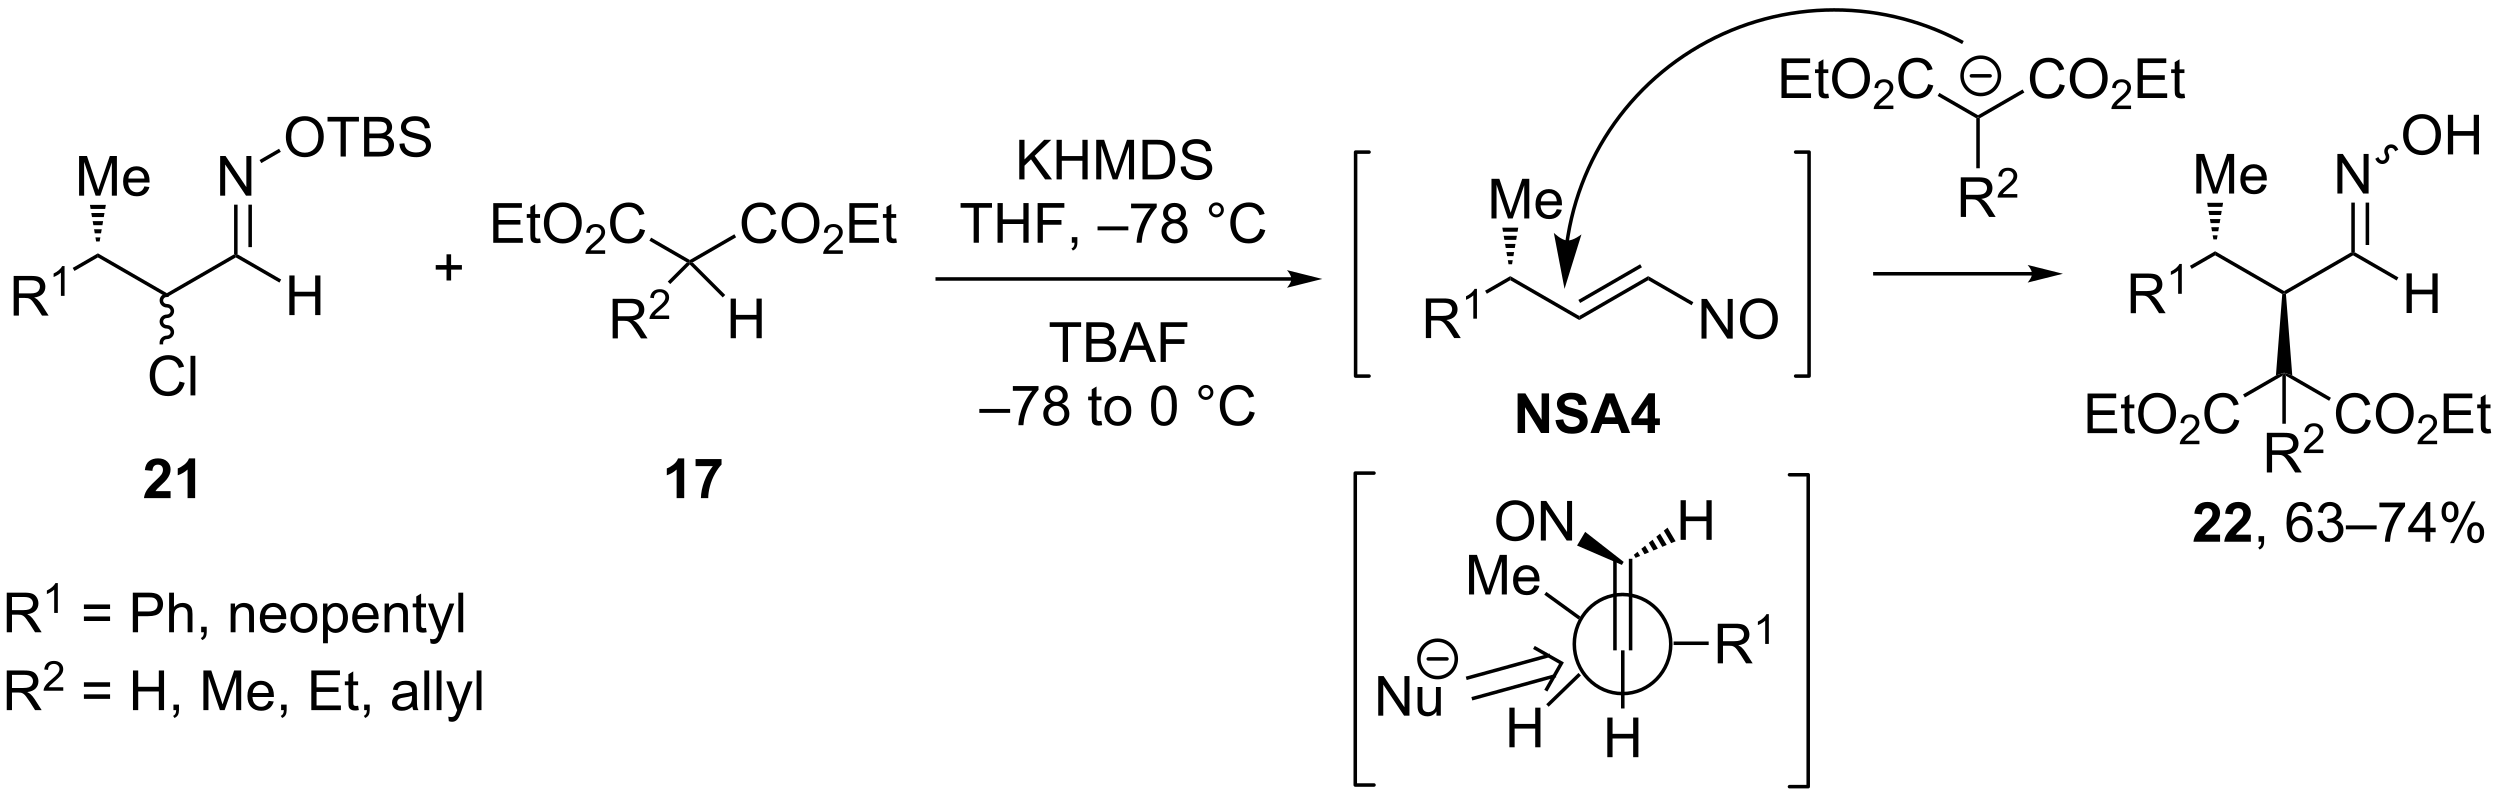 <?xml version="1.0" encoding="UTF-8"?>
<!DOCTYPE svg PUBLIC '-//W3C//DTD SVG 1.0//EN'
          'http://www.w3.org/TR/2001/REC-SVG-20010904/DTD/svg10.dtd'>
<svg stroke-dasharray="none" shape-rendering="auto" xmlns="http://www.w3.org/2000/svg" font-family="'Dialog'" text-rendering="auto" width="991" fill-opacity="1" color-interpolation="auto" color-rendering="auto" preserveAspectRatio="xMidYMid meet" font-size="12px" viewBox="0 0 991 316" fill="black" xmlns:xlink="http://www.w3.org/1999/xlink" stroke="black" image-rendering="auto" stroke-miterlimit="10" stroke-linecap="square" stroke-linejoin="miter" font-style="normal" stroke-width="1" height="316" stroke-dashoffset="0" font-weight="normal" stroke-opacity="1"
><!--Generated by the Batik Graphics2D SVG Generator--><defs id="genericDefs"
  /><g
  ><defs id="defs1"
    ><clipPath clipPathUnits="userSpaceOnUse" id="clipPath1"
      ><path d="M1.991 0.782 L373.296 0.782 L373.296 118.978 L1.991 118.978 L1.991 0.782 Z"
      /></clipPath
      ><clipPath clipPathUnits="userSpaceOnUse" id="clipPath2"
      ><path d="M70.966 62.821 L70.966 177.731 L431.947 177.731 L431.947 62.821 Z"
      /></clipPath
    ></defs
    ><g transform="scale(2.667,2.667) translate(-1.991,-0.782) matrix(1.029,0,0,1.029,-71.004,-63.835)"
    ><path d="M72.911 108.38 L72.911 102.653 L75.45 102.653 Q76.215 102.653 76.614 102.807 Q77.012 102.96 77.249 103.351 Q77.489 103.742 77.489 104.216 Q77.489 104.825 77.093 105.244 Q76.7 105.661 75.874 105.773 Q76.176 105.919 76.333 106.059 Q76.663 106.364 76.96 106.82 L77.958 108.38 L77.004 108.38 L76.247 107.187 Q75.913 106.671 75.697 106.398 Q75.484 106.125 75.314 106.015 Q75.145 105.906 74.968 105.864 Q74.84 105.835 74.546 105.835 L73.668 105.835 L73.668 108.38 L72.911 108.38 ZM73.668 105.179 L75.296 105.179 Q75.817 105.179 76.109 105.073 Q76.403 104.966 76.554 104.729 Q76.708 104.492 76.708 104.216 Q76.708 103.809 76.411 103.549 Q76.116 103.286 75.481 103.286 L73.668 103.286 L73.668 105.179 Z" stroke="none" clip-path="url(#clipPath2)"
    /></g
    ><g transform="matrix(2.743,0,0,2.743,-194.654,-172.314)"
    ><path d="M80.294 105.58 L79.767 105.58 L79.767 102.219 Q79.575 102.4 79.267 102.582 Q78.958 102.763 78.712 102.855 L78.712 102.345 Q79.153 102.136 79.484 101.841 Q79.816 101.545 79.954 101.267 L80.294 101.267 L80.294 105.58 Z" stroke="none" clip-path="url(#clipPath2)"
    /></g
    ><g transform="matrix(2.743,0,0,2.743,-194.654,-172.314)"
    ><path d="M81.724 101.975 L81.469 101.534 L85.111 99.431 L85.111 100.02 Z" stroke="none" clip-path="url(#clipPath2)"
    /></g
    ><g transform="matrix(2.743,0,0,2.743,-194.654,-172.314)"
    ><path d="M85.111 100.02 L85.111 99.431 L95.077 105.185 L95.077 105.774 Z" stroke="none" clip-path="url(#clipPath2)"
    /></g
    ><g transform="matrix(2.743,0,0,2.743,-194.654,-172.314)"
    ><path d="M95.077 105.774 L95.077 105.185 L104.789 99.578 L105.044 99.725 L105.044 100.02 Z" stroke="none" clip-path="url(#clipPath2)"
    /></g
    ><g transform="matrix(2.743,0,0,2.743,-194.654,-172.314)"
    ><path d="M112.776 108.355 L112.776 102.628 L113.534 102.628 L113.534 104.98 L116.511 104.98 L116.511 102.628 L117.269 102.628 L117.269 108.355 L116.511 108.355 L116.511 105.654 L113.534 105.654 L113.534 108.355 L112.776 108.355 Z" stroke="none" clip-path="url(#clipPath2)"
    /></g
    ><g transform="matrix(2.743,0,0,2.743,-194.654,-172.314)"
    ><path d="M105.044 100.02 L105.044 99.725 L105.299 99.578 L111.6 103.216 L111.345 103.658 Z" stroke="none" clip-path="url(#clipPath2)"
    /></g
    ><g transform="matrix(2.743,0,0,2.743,-194.654,-172.314)"
    ><path d="M102.778 91.092 L102.778 85.365 L103.557 85.365 L106.565 89.86 L106.565 85.365 L107.291 85.365 L107.291 91.092 L106.513 91.092 L103.505 86.592 L103.505 91.092 L102.778 91.092 Z" stroke="none" clip-path="url(#clipPath2)"
    /></g
    ><g transform="matrix(2.743,0,0,2.743,-194.654,-172.314)"
    ><path d="M105.299 99.578 L105.044 99.725 L104.789 99.578 L104.789 92.396 L105.299 92.396 ZM107.371 98.529 L107.371 92.396 L106.861 92.396 L106.861 98.529 Z" stroke="none" clip-path="url(#clipPath2)"
    /></g
    ><g transform="matrix(2.743,0,0,2.743,-194.654,-172.314)"
    ><path d="M112.274 82.648 Q112.274 81.221 113.04 80.417 Q113.805 79.609 115.016 79.609 Q115.808 79.609 116.443 79.99 Q117.081 80.367 117.415 81.044 Q117.751 81.721 117.751 82.581 Q117.751 83.453 117.399 84.141 Q117.047 84.828 116.401 85.182 Q115.758 85.536 115.011 85.536 Q114.204 85.536 113.566 85.146 Q112.93 84.752 112.602 84.078 Q112.274 83.401 112.274 82.648 ZM113.055 82.659 Q113.055 83.695 113.61 84.292 Q114.167 84.885 115.008 84.885 Q115.862 84.885 116.415 84.284 Q116.969 83.682 116.969 82.578 Q116.969 81.877 116.732 81.357 Q116.495 80.836 116.04 80.549 Q115.586 80.26 115.019 80.26 Q114.214 80.26 113.633 80.815 Q113.055 81.367 113.055 82.659 ZM120.184 85.437 L120.184 80.385 L118.296 80.385 L118.296 79.711 L122.835 79.711 L122.835 80.385 L120.942 80.385 L120.942 85.437 L120.184 85.437 ZM123.581 85.437 L123.581 79.711 L125.73 79.711 Q126.386 79.711 126.782 79.885 Q127.18 80.057 127.404 80.419 Q127.628 80.781 127.628 81.174 Q127.628 81.542 127.428 81.867 Q127.23 82.19 126.829 82.391 Q127.347 82.542 127.626 82.909 Q127.907 83.276 127.907 83.776 Q127.907 84.18 127.735 84.526 Q127.566 84.87 127.316 85.057 Q127.066 85.245 126.688 85.341 Q126.313 85.437 125.766 85.437 L123.581 85.437 ZM124.339 82.117 L125.579 82.117 Q126.081 82.117 126.3 82.049 Q126.589 81.963 126.735 81.766 Q126.883 81.565 126.883 81.266 Q126.883 80.979 126.745 80.763 Q126.61 80.547 126.355 80.466 Q126.102 80.385 125.485 80.385 L124.339 80.385 L124.339 82.117 ZM124.339 84.76 L125.766 84.76 Q126.133 84.76 126.282 84.734 Q126.542 84.687 126.717 84.578 Q126.894 84.469 127.006 84.26 Q127.12 84.049 127.12 83.776 Q127.12 83.456 126.956 83.221 Q126.792 82.984 126.501 82.888 Q126.211 82.792 125.665 82.792 L124.339 82.792 L124.339 84.76 ZM128.691 83.596 L129.407 83.534 Q129.456 83.963 129.641 84.24 Q129.829 84.516 130.219 84.685 Q130.61 84.854 131.097 84.854 Q131.532 84.854 131.863 84.727 Q132.196 84.596 132.357 84.372 Q132.519 84.148 132.519 83.883 Q132.519 83.612 132.363 83.411 Q132.206 83.211 131.847 83.073 Q131.618 82.984 130.829 82.794 Q130.04 82.604 129.722 82.437 Q129.313 82.221 129.11 81.903 Q128.909 81.586 128.909 81.19 Q128.909 80.758 129.154 80.38 Q129.401 80.002 129.873 79.807 Q130.347 79.612 130.925 79.612 Q131.563 79.612 132.047 79.818 Q132.534 80.023 132.795 80.422 Q133.058 80.82 133.079 81.323 L132.352 81.377 Q132.292 80.836 131.954 80.56 Q131.618 80.281 130.956 80.281 Q130.269 80.281 129.954 80.534 Q129.641 80.784 129.641 81.141 Q129.641 81.448 129.863 81.648 Q130.081 81.846 131.006 82.057 Q131.93 82.266 132.274 82.422 Q132.774 82.651 133.011 83.005 Q133.25 83.359 133.25 83.82 Q133.25 84.276 132.988 84.682 Q132.727 85.086 132.235 85.312 Q131.745 85.536 131.133 85.536 Q130.355 85.536 129.829 85.31 Q129.305 85.081 129.006 84.627 Q128.706 84.172 128.691 83.596 Z" stroke="none" clip-path="url(#clipPath2)"
    /></g
    ><g transform="matrix(2.743,0,0,2.743,-194.654,-172.314)"
    ><path d="M108.726 86.386 L108.471 85.944 L111.293 84.314 L111.548 84.756 Z" stroke="none" clip-path="url(#clipPath2)"
    /></g
    ><g transform="matrix(2.743,0,0,2.743,-194.654,-172.314)"
    ><path d="M82.392 91.092 L82.392 85.365 L83.532 85.365 L84.889 89.42 Q85.077 89.985 85.163 90.266 Q85.259 89.954 85.467 89.35 L86.837 85.365 L87.858 85.365 L87.858 91.092 L87.126 91.092 L87.126 86.297 L85.462 91.092 L84.78 91.092 L83.124 86.217 L83.124 91.092 L82.392 91.092 ZM91.829 89.756 L92.556 89.844 Q92.384 90.482 91.918 90.834 Q91.454 91.186 90.733 91.186 Q89.821 91.186 89.288 90.626 Q88.756 90.063 88.756 89.053 Q88.756 88.006 89.295 87.428 Q89.835 86.85 90.694 86.85 Q91.525 86.85 92.051 87.417 Q92.579 87.982 92.579 89.008 Q92.579 89.071 92.577 89.196 L89.483 89.196 Q89.522 89.881 89.868 90.245 Q90.217 90.607 90.736 90.607 Q91.124 90.607 91.397 90.404 Q91.67 90.201 91.829 89.756 ZM89.522 88.618 L91.837 88.618 Q91.79 88.094 91.571 87.834 Q91.236 87.428 90.702 87.428 Q90.217 87.428 89.886 87.753 Q89.556 88.076 89.522 88.618 Z" stroke="none" clip-path="url(#clipPath2)"
    /></g
    ><g transform="matrix(2.743,0,0,2.743,-194.654,-172.314)"
    ><path d="M84.855 97.713 L84.756 97.126 L85.465 97.126 L85.366 97.713 ZM84.656 96.538 L84.557 95.951 L85.664 95.951 L85.565 96.538 ZM84.457 95.363 L84.358 94.776 L85.863 94.776 L85.764 95.363 ZM84.258 94.189 L84.159 93.601 L86.062 93.601 L85.963 94.189 ZM84.059 93.014 L83.96 92.426 L86.261 92.426 L86.162 93.014 Z" stroke="none" clip-path="url(#clipPath2)"
    /></g
    ><g transform="matrix(2.743,0,0,2.743,-194.654,-172.314)"
    ><path d="M96.905 117.956 L97.663 118.146 Q97.426 119.081 96.806 119.573 Q96.187 120.062 95.293 120.062 Q94.366 120.062 93.786 119.685 Q93.207 119.307 92.903 118.594 Q92.601 117.877 92.601 117.057 Q92.601 116.161 92.942 115.497 Q93.286 114.831 93.916 114.484 Q94.546 114.138 95.304 114.138 Q96.163 114.138 96.749 114.575 Q97.335 115.013 97.567 115.807 L96.82 115.982 Q96.622 115.357 96.241 115.073 Q95.864 114.786 95.288 114.786 Q94.629 114.786 94.184 115.104 Q93.741 115.419 93.562 115.953 Q93.382 116.487 93.382 117.052 Q93.382 117.784 93.596 118.328 Q93.809 118.872 94.257 119.143 Q94.707 119.411 95.231 119.411 Q95.866 119.411 96.306 119.044 Q96.749 118.677 96.905 117.956 ZM98.493 119.963 L98.493 114.237 L99.196 114.237 L99.196 119.963 L98.493 119.963 Z" stroke="none" clip-path="url(#clipPath2)"
    /></g
    ><g transform="matrix(2.743,0,0,2.743,-194.654,-172.314)"
    ><path d="M95.077 105.225 C94.498 105.225 94.028 105.68 94.028 106.242 C94.028 106.803 94.498 107.259 95.077 107.259 C95.375 107.259 95.616 107.486 95.616 107.766 C95.616 108.046 95.375 108.272 95.077 108.272 C94.498 108.272 94.028 108.728 94.028 109.29 C94.028 109.851 94.498 110.307 95.077 110.307 C95.375 110.307 95.616 110.534 95.616 110.813 C95.616 111.093 95.375 111.32 95.077 111.32 C94.498 111.32 94.028 111.775 94.028 112.337 L94.028 112.592 L94.539 112.592 L94.539 112.337 C94.539 112.057 94.78 111.83 95.077 111.83 C95.657 111.83 96.126 111.375 96.126 110.813 C96.126 110.252 95.657 109.796 95.077 109.796 C94.78 109.796 94.539 109.569 94.539 109.29 C94.539 109.01 94.78 108.783 95.077 108.783 C95.657 108.783 96.126 108.327 96.126 107.766 C96.126 107.204 95.657 106.749 95.077 106.749 C94.78 106.749 94.539 106.522 94.539 106.242 C94.539 105.962 94.78 105.735 95.077 105.735 L95.332 105.735 L95.332 105.225 L95.077 105.225 Z" stroke="none" clip-path="url(#clipPath2)"
    /></g
    ><g transform="matrix(2.743,0,0,2.743,-194.654,-172.314)"
    ><path d="M135.492 103.354 L135.492 101.784 L133.932 101.784 L133.932 101.127 L135.492 101.127 L135.492 99.57 L136.156 99.57 L136.156 101.127 L137.713 101.127 L137.713 101.784 L136.156 101.784 L136.156 103.354 L135.492 103.354 Z" stroke="none" clip-path="url(#clipPath2)"
    /></g
    ><g transform="matrix(2.743,0,0,2.743,-194.654,-172.314)"
    ><path d="M182.445 95.897 L183.202 96.088 Q182.965 97.022 182.346 97.515 Q181.726 98.004 180.833 98.004 Q179.906 98.004 179.325 97.626 Q178.747 97.249 178.442 96.535 Q178.14 95.819 178.14 94.999 Q178.14 94.103 178.481 93.439 Q178.825 92.772 179.455 92.426 Q180.085 92.08 180.843 92.08 Q181.702 92.08 182.288 92.517 Q182.874 92.955 183.106 93.749 L182.359 93.923 Q182.161 93.298 181.781 93.015 Q181.403 92.728 180.827 92.728 Q180.169 92.728 179.723 93.046 Q179.281 93.361 179.101 93.895 Q178.921 94.429 178.921 94.994 Q178.921 95.725 179.135 96.27 Q179.348 96.814 179.796 97.085 Q180.247 97.353 180.77 97.353 Q181.406 97.353 181.846 96.986 Q182.288 96.619 182.445 95.897 ZM183.907 95.116 Q183.907 93.689 184.673 92.884 Q185.438 92.077 186.649 92.077 Q187.441 92.077 188.076 92.457 Q188.714 92.835 189.048 93.512 Q189.383 94.189 189.383 95.048 Q189.383 95.921 189.032 96.608 Q188.68 97.296 188.035 97.65 Q187.391 98.004 186.644 98.004 Q185.837 98.004 185.198 97.614 Q184.563 97.22 184.235 96.546 Q183.907 95.869 183.907 95.116 ZM184.688 95.126 Q184.688 96.163 185.243 96.759 Q185.8 97.353 186.641 97.353 Q187.495 97.353 188.048 96.751 Q188.602 96.15 188.602 95.046 Q188.602 94.345 188.365 93.825 Q188.128 93.304 187.673 93.017 Q187.219 92.728 186.652 92.728 Q185.847 92.728 185.266 93.283 Q184.688 93.835 184.688 95.126 Z" stroke="none" clip-path="url(#clipPath2)"
    /></g
    ><g transform="matrix(2.743,0,0,2.743,-194.654,-172.314)"
    ><path d="M192.763 98.997 L192.763 99.505 L189.923 99.505 Q189.917 99.314 189.986 99.138 Q190.093 98.849 190.331 98.568 Q190.572 98.286 191.023 97.917 Q191.722 97.343 191.968 97.007 Q192.214 96.671 192.214 96.372 Q192.214 96.06 191.989 95.845 Q191.767 95.628 191.406 95.628 Q191.025 95.628 190.796 95.857 Q190.568 96.085 190.566 96.49 L190.023 96.435 Q190.079 95.827 190.443 95.511 Q190.806 95.193 191.417 95.193 Q192.036 95.193 192.396 95.536 Q192.757 95.878 192.757 96.384 Q192.757 96.642 192.652 96.892 Q192.546 97.14 192.3 97.415 Q192.056 97.691 191.488 98.171 Q191.013 98.57 190.878 98.712 Q190.744 98.855 190.656 98.997 L192.763 98.997 Z" stroke="none" clip-path="url(#clipPath2)"
    /></g
    ><g transform="matrix(2.743,0,0,2.743,-194.654,-172.314)"
    ><path d="M193.711 97.905 L193.711 92.179 L197.852 92.179 L197.852 92.853 L194.469 92.853 L194.469 94.608 L197.638 94.608 L197.638 95.28 L194.469 95.28 L194.469 97.228 L197.985 97.228 L197.985 97.905 L193.711 97.905 ZM200.477 97.275 L200.578 97.897 Q200.281 97.96 200.047 97.96 Q199.664 97.96 199.453 97.84 Q199.243 97.718 199.156 97.52 Q199.071 97.322 199.071 96.689 L199.071 94.304 L198.555 94.304 L198.555 93.757 L199.071 93.757 L199.071 92.728 L199.771 92.306 L199.771 93.757 L200.477 93.757 L200.477 94.304 L199.771 94.304 L199.771 96.728 Q199.771 97.03 199.808 97.116 Q199.844 97.202 199.927 97.254 Q200.013 97.304 200.169 97.304 Q200.287 97.304 200.477 97.275 Z" stroke="none" clip-path="url(#clipPath2)"
    /></g
    ><g transform="matrix(2.743,0,0,2.743,-194.654,-172.314)"
    ><path d="M171.065 100.739 L170.65 100.684 L170.65 100.39 L177.09 96.672 L177.345 97.113 Z" stroke="none" clip-path="url(#clipPath2)"
    /></g
    ><g transform="matrix(2.743,0,0,2.743,-194.654,-172.314)"
    ><path d="M142.244 97.905 L142.244 92.179 L146.385 92.179 L146.385 92.853 L143.002 92.853 L143.002 94.608 L146.172 94.608 L146.172 95.28 L143.002 95.28 L143.002 97.228 L146.518 97.228 L146.518 97.905 L142.244 97.905 ZM149.01 97.275 L149.112 97.897 Q148.815 97.96 148.58 97.96 Q148.197 97.96 147.987 97.84 Q147.776 97.718 147.69 97.52 Q147.604 97.322 147.604 96.689 L147.604 94.304 L147.088 94.304 L147.088 93.757 L147.604 93.757 L147.604 92.728 L148.304 92.306 L148.304 93.757 L149.01 93.757 L149.01 94.304 L148.304 94.304 L148.304 96.728 Q148.304 97.03 148.341 97.116 Q148.377 97.202 148.461 97.254 Q148.547 97.304 148.703 97.304 Q148.82 97.304 149.01 97.275 ZM149.558 95.116 Q149.558 93.689 150.324 92.884 Q151.089 92.077 152.3 92.077 Q153.092 92.077 153.727 92.457 Q154.365 92.835 154.699 93.512 Q155.035 94.189 155.035 95.048 Q155.035 95.921 154.683 96.608 Q154.332 97.296 153.686 97.65 Q153.043 98.004 152.295 98.004 Q151.488 98.004 150.85 97.614 Q150.214 97.22 149.886 96.546 Q149.558 95.869 149.558 95.116 ZM150.339 95.126 Q150.339 96.163 150.894 96.759 Q151.451 97.353 152.293 97.353 Q153.147 97.353 153.699 96.751 Q154.254 96.15 154.254 95.046 Q154.254 94.345 154.017 93.825 Q153.78 93.304 153.324 93.017 Q152.871 92.728 152.303 92.728 Q151.498 92.728 150.918 93.283 Q150.339 93.835 150.339 95.126 Z" stroke="none" clip-path="url(#clipPath2)"
    /></g
    ><g transform="matrix(2.743,0,0,2.743,-194.654,-172.314)"
    ><path d="M158.414 98.997 L158.414 99.505 L155.575 99.505 Q155.569 99.314 155.637 99.138 Q155.744 98.849 155.983 98.568 Q156.223 98.286 156.674 97.917 Q157.373 97.343 157.619 97.007 Q157.866 96.671 157.866 96.372 Q157.866 96.06 157.641 95.845 Q157.418 95.628 157.057 95.628 Q156.676 95.628 156.448 95.857 Q156.219 96.085 156.217 96.49 L155.674 96.435 Q155.731 95.827 156.094 95.511 Q156.457 95.193 157.069 95.193 Q157.688 95.193 158.047 95.536 Q158.409 95.878 158.409 96.384 Q158.409 96.642 158.303 96.892 Q158.198 97.14 157.952 97.415 Q157.707 97.691 157.139 98.171 Q156.664 98.57 156.53 98.712 Q156.395 98.855 156.307 98.997 L158.414 98.997 Z" stroke="none" clip-path="url(#clipPath2)"
    /></g
    ><g transform="matrix(2.743,0,0,2.743,-194.654,-172.314)"
    ><path d="M163.433 95.897 L164.191 96.088 Q163.954 97.022 163.334 97.515 Q162.714 98.004 161.821 98.004 Q160.894 98.004 160.313 97.626 Q159.735 97.249 159.43 96.535 Q159.128 95.819 159.128 94.999 Q159.128 94.103 159.469 93.439 Q159.813 92.772 160.443 92.426 Q161.073 92.08 161.831 92.08 Q162.691 92.08 163.277 92.517 Q163.863 92.955 164.094 93.749 L163.347 93.923 Q163.149 93.298 162.769 93.015 Q162.391 92.728 161.816 92.728 Q161.157 92.728 160.712 93.046 Q160.269 93.361 160.089 93.895 Q159.91 94.429 159.91 94.994 Q159.91 95.725 160.123 96.27 Q160.337 96.814 160.785 97.085 Q161.235 97.353 161.758 97.353 Q162.394 97.353 162.834 96.986 Q163.277 96.619 163.433 95.897 Z" stroke="none" clip-path="url(#clipPath2)"
    /></g
    ><g transform="matrix(2.743,0,0,2.743,-194.654,-172.314)"
    ><path d="M170.65 100.39 L170.65 100.684 L170.234 100.739 L164.808 97.606 L165.063 97.164 Z" stroke="none" clip-path="url(#clipPath2)"
    /></g
    ><g transform="matrix(2.743,0,0,2.743,-194.654,-172.314)"
    ><path d="M159.498 111.722 L159.498 105.996 L162.037 105.996 Q162.802 105.996 163.201 106.149 Q163.599 106.303 163.836 106.694 Q164.076 107.084 164.076 107.558 Q164.076 108.168 163.68 108.587 Q163.287 109.004 162.461 109.115 Q162.763 109.261 162.919 109.402 Q163.25 109.707 163.547 110.162 L164.544 111.722 L163.591 111.722 L162.833 110.53 Q162.5 110.014 162.284 109.74 Q162.07 109.467 161.901 109.358 Q161.732 109.248 161.555 109.207 Q161.427 109.178 161.133 109.178 L160.255 109.178 L160.255 111.722 L159.498 111.722 ZM160.255 108.522 L161.883 108.522 Q162.404 108.522 162.695 108.415 Q162.99 108.308 163.141 108.071 Q163.294 107.834 163.294 107.558 Q163.294 107.152 162.998 106.892 Q162.703 106.629 162.068 106.629 L160.255 106.629 L160.255 108.522 Z" stroke="none" clip-path="url(#clipPath2)"
    /></g
    ><g transform="matrix(2.743,0,0,2.743,-194.654,-172.314)"
    ><path d="M167.666 108.415 L167.666 108.922 L164.826 108.922 Q164.821 108.731 164.889 108.555 Q164.996 108.266 165.234 107.985 Q165.475 107.704 165.926 107.334 Q166.625 106.76 166.871 106.424 Q167.117 106.088 167.117 105.79 Q167.117 105.477 166.893 105.262 Q166.67 105.045 166.309 105.045 Q165.928 105.045 165.699 105.274 Q165.471 105.502 165.469 105.907 L164.926 105.852 Q164.983 105.245 165.346 104.928 Q165.709 104.61 166.321 104.61 Q166.94 104.61 167.299 104.954 Q167.66 105.295 167.66 105.801 Q167.66 106.059 167.555 106.309 Q167.449 106.557 167.203 106.832 Q166.959 107.108 166.391 107.588 Q165.916 107.987 165.781 108.129 Q165.647 108.272 165.559 108.415 L167.666 108.415 Z" stroke="none" clip-path="url(#clipPath2)"
    /></g
    ><g transform="matrix(2.743,0,0,2.743,-194.654,-172.314)"
    ><path d="M170.234 100.739 L170.65 100.684 L170.65 101.045 L167.823 103.872 L167.462 103.511 Z" stroke="none" clip-path="url(#clipPath2)"
    /></g
    ><g transform="matrix(2.743,0,0,2.743,-194.654,-172.314)"
    ><path d="M176.553 111.697 L176.553 105.971 L177.311 105.971 L177.311 108.322 L180.288 108.322 L180.288 105.971 L181.045 105.971 L181.045 111.697 L180.288 111.697 L180.288 108.997 L177.311 108.997 L177.311 111.697 L176.553 111.697 Z" stroke="none" clip-path="url(#clipPath2)"
    /></g
    ><g transform="matrix(2.743,0,0,2.743,-194.654,-172.314)"
    ><path d="M170.65 101.045 L170.65 100.684 L171.065 100.739 L175.769 105.443 L175.408 105.804 Z" stroke="none" clip-path="url(#clipPath2)"
    /></g
    ><g transform="matrix(2.743,0,0,2.743,-194.654,-172.314)"
    ><path d="M257.584 102.876 L206.41 102.876 L206.155 102.876 L206.155 103.386 L206.41 103.386 L257.584 103.386 L257.839 103.386 L257.839 102.876 L257.584 102.876 ZM262.049 103.131 L256.947 101.856 C256.947 101.856 257.584 102.573 257.584 103.131 C257.584 103.689 256.947 104.407 256.947 104.407 Z" stroke="none" clip-path="url(#clipPath2)"
    /></g
    ><g transform="matrix(2.743,0,0,2.743,-194.654,-172.314)"
    ><path d="M218.261 88.746 L218.261 83.019 L219.019 83.019 L219.019 85.858 L221.863 83.019 L222.892 83.019 L220.488 85.339 L222.996 88.746 L221.996 88.746 L219.957 85.847 L219.019 86.761 L219.019 88.746 L218.261 88.746 ZM223.652 88.746 L223.652 83.019 L224.41 83.019 L224.41 85.371 L227.386 85.371 L227.386 83.019 L228.144 83.019 L228.144 88.746 L227.386 88.746 L227.386 86.045 L224.41 86.045 L224.41 88.746 L223.652 88.746 ZM229.382 88.746 L229.382 83.019 L230.523 83.019 L231.88 87.074 Q232.067 87.639 232.153 87.92 Q232.25 87.608 232.458 87.003 L233.828 83.019 L234.849 83.019 L234.849 88.746 L234.117 88.746 L234.117 83.951 L232.453 88.746 L231.77 88.746 L230.114 83.871 L230.114 88.746 L229.382 88.746 ZM236.07 88.746 L236.07 83.019 L238.044 83.019 Q238.711 83.019 239.062 83.1 Q239.554 83.214 239.903 83.511 Q240.356 83.894 240.58 84.49 Q240.804 85.084 240.804 85.85 Q240.804 86.503 240.651 87.008 Q240.5 87.511 240.26 87.842 Q240.023 88.17 239.739 88.36 Q239.458 88.55 239.057 88.649 Q238.656 88.746 238.138 88.746 L236.07 88.746 ZM236.828 88.068 L238.052 88.068 Q238.617 88.068 238.94 87.964 Q239.263 87.858 239.453 87.667 Q239.724 87.397 239.872 86.943 Q240.023 86.488 240.023 85.839 Q240.023 84.941 239.729 84.459 Q239.435 83.975 239.013 83.811 Q238.708 83.693 238.031 83.693 L236.828 83.693 L236.828 88.068 ZM241.589 86.904 L242.306 86.842 Q242.355 87.272 242.54 87.548 Q242.727 87.824 243.118 87.993 Q243.509 88.162 243.996 88.162 Q244.431 88.162 244.761 88.035 Q245.095 87.904 245.256 87.68 Q245.418 87.456 245.418 87.191 Q245.418 86.92 245.261 86.719 Q245.105 86.519 244.746 86.381 Q244.517 86.292 243.727 86.102 Q242.938 85.912 242.621 85.746 Q242.212 85.529 242.009 85.212 Q241.808 84.894 241.808 84.498 Q241.808 84.066 242.053 83.688 Q242.3 83.311 242.772 83.115 Q243.246 82.92 243.824 82.92 Q244.462 82.92 244.946 83.126 Q245.433 83.331 245.694 83.73 Q245.957 84.128 245.977 84.631 L245.251 84.686 Q245.191 84.144 244.852 83.868 Q244.517 83.589 243.855 83.589 Q243.168 83.589 242.852 83.842 Q242.54 84.092 242.54 84.449 Q242.54 84.756 242.761 84.956 Q242.98 85.154 243.905 85.365 Q244.829 85.574 245.173 85.73 Q245.673 85.959 245.91 86.313 Q246.149 86.667 246.149 87.128 Q246.149 87.584 245.886 87.99 Q245.626 88.394 245.134 88.621 Q244.644 88.844 244.032 88.844 Q243.254 88.844 242.727 88.618 Q242.204 88.389 241.905 87.936 Q241.605 87.48 241.589 86.904 Z" stroke="none" clip-path="url(#clipPath2)"
    /></g
    ><g transform="matrix(2.743,0,0,2.743,-194.654,-172.314)"
    ><path d="M211.669 97.895 L211.669 92.843 L209.781 92.843 L209.781 92.169 L214.32 92.169 L214.32 92.843 L212.427 92.843 L212.427 97.895 L211.669 97.895 ZM215.121 97.895 L215.121 92.169 L215.879 92.169 L215.879 94.52 L218.855 94.52 L218.855 92.169 L219.613 92.169 L219.613 97.895 L218.855 97.895 L218.855 95.195 L215.879 95.195 L215.879 97.895 L215.121 97.895 ZM220.914 97.895 L220.914 92.169 L224.778 92.169 L224.778 92.843 L221.672 92.843 L221.672 94.617 L224.359 94.617 L224.359 95.294 L221.672 95.294 L221.672 97.895 L220.914 97.895 ZM225.855 97.895 L225.855 97.093 L226.657 97.093 L226.657 97.895 Q226.657 98.338 226.501 98.609 Q226.345 98.88 226.004 99.028 L225.808 98.729 Q226.032 98.63 226.136 98.44 Q226.243 98.252 226.254 97.895 L225.855 97.895 ZM229.574 96.106 L229.574 95.539 L234.024 95.539 L234.024 96.106 L229.574 96.106 ZM234.419 92.919 L234.419 92.242 L238.125 92.242 L238.125 92.789 Q237.578 93.372 237.041 94.338 Q236.505 95.302 236.211 96.32 Q236 97.039 235.942 97.895 L235.218 97.895 Q235.231 97.218 235.484 96.263 Q235.739 95.304 236.213 94.416 Q236.687 93.528 237.224 92.919 L234.419 92.919 ZM239.902 94.789 Q239.464 94.63 239.254 94.333 Q239.043 94.036 239.043 93.622 Q239.043 92.997 239.49 92.573 Q239.941 92.145 240.688 92.145 Q241.438 92.145 241.894 92.58 Q242.352 93.015 242.352 93.64 Q242.352 94.039 242.142 94.336 Q241.933 94.63 241.509 94.789 Q242.035 94.961 242.311 95.343 Q242.587 95.726 242.587 96.257 Q242.587 96.992 242.066 97.495 Q241.548 97.995 240.699 97.995 Q239.852 97.995 239.332 97.492 Q238.813 96.989 238.813 96.239 Q238.813 95.679 239.095 95.304 Q239.379 94.927 239.902 94.789 ZM239.761 93.599 Q239.761 94.005 240.022 94.263 Q240.285 94.52 240.704 94.52 Q241.11 94.52 241.368 94.265 Q241.629 94.007 241.629 93.638 Q241.629 93.25 241.36 92.987 Q241.095 92.724 240.696 92.724 Q240.293 92.724 240.027 92.981 Q239.761 93.239 239.761 93.599 ZM239.535 96.242 Q239.535 96.544 239.678 96.825 Q239.821 97.106 240.102 97.26 Q240.384 97.414 240.707 97.414 Q241.212 97.414 241.54 97.091 Q241.868 96.765 241.868 96.265 Q241.868 95.757 241.53 95.427 Q241.191 95.093 240.683 95.093 Q240.188 95.093 239.86 95.421 Q239.535 95.75 239.535 96.242 ZM245.66 93.153 Q245.66 92.703 245.977 92.388 Q246.298 92.07 246.743 92.07 Q247.196 92.07 247.511 92.388 Q247.829 92.703 247.829 93.153 Q247.829 93.601 247.509 93.921 Q247.191 94.239 246.743 94.239 Q246.298 94.239 245.977 93.924 Q245.66 93.606 245.66 93.153 ZM246.087 93.153 Q246.087 93.427 246.28 93.62 Q246.472 93.812 246.746 93.812 Q247.017 93.812 247.209 93.62 Q247.402 93.427 247.402 93.153 Q247.402 92.88 247.209 92.687 Q247.017 92.492 246.746 92.492 Q246.472 92.492 246.28 92.687 Q246.087 92.88 246.087 93.153 ZM253.062 95.888 L253.82 96.078 Q253.583 97.013 252.963 97.505 Q252.343 97.995 251.45 97.995 Q250.523 97.995 249.942 97.617 Q249.364 97.239 249.06 96.526 Q248.757 95.81 248.757 94.989 Q248.757 94.093 249.099 93.429 Q249.442 92.763 250.073 92.416 Q250.703 92.07 251.461 92.07 Q252.32 92.07 252.906 92.507 Q253.492 92.945 253.724 93.739 L252.976 93.914 Q252.778 93.289 252.398 93.005 Q252.02 92.718 251.445 92.718 Q250.786 92.718 250.341 93.036 Q249.898 93.351 249.718 93.885 Q249.539 94.419 249.539 94.984 Q249.539 95.716 249.752 96.26 Q249.966 96.804 250.414 97.075 Q250.864 97.343 251.388 97.343 Q252.023 97.343 252.463 96.976 Q252.906 96.609 253.062 95.888 Z" stroke="none" clip-path="url(#clipPath2)"
    /></g
    ><g transform="matrix(2.743,0,0,2.743,-194.654,-172.314)"
    ><path d="M224.548 115.12 L224.548 110.067 L222.66 110.067 L222.66 109.393 L227.199 109.393 L227.199 110.067 L225.306 110.067 L225.306 115.12 L224.548 115.12 ZM227.945 115.12 L227.945 109.393 L230.094 109.393 Q230.75 109.393 231.146 109.567 Q231.544 109.739 231.768 110.101 Q231.992 110.463 231.992 110.856 Q231.992 111.224 231.792 111.549 Q231.594 111.872 231.193 112.073 Q231.711 112.224 231.99 112.591 Q232.271 112.958 232.271 113.458 Q232.271 113.862 232.099 114.208 Q231.93 114.552 231.68 114.739 Q231.43 114.927 231.052 115.023 Q230.677 115.12 230.13 115.12 L227.945 115.12 ZM228.703 111.799 L229.943 111.799 Q230.445 111.799 230.664 111.731 Q230.953 111.645 231.099 111.448 Q231.247 111.247 231.247 110.948 Q231.247 110.661 231.109 110.445 Q230.974 110.229 230.719 110.148 Q230.466 110.067 229.849 110.067 L228.703 110.067 L228.703 111.799 ZM228.703 114.442 L230.13 114.442 Q230.497 114.442 230.646 114.416 Q230.906 114.37 231.081 114.26 Q231.258 114.151 231.37 113.942 Q231.484 113.731 231.484 113.458 Q231.484 113.138 231.32 112.903 Q231.156 112.666 230.865 112.57 Q230.576 112.474 230.029 112.474 L228.703 112.474 L228.703 114.442 ZM232.682 115.12 L234.883 109.393 L235.701 109.393 L238.044 115.12 L237.18 115.12 L236.513 113.385 L234.117 113.385 L233.49 115.12 L232.682 115.12 ZM234.336 112.768 L236.279 112.768 L235.68 111.182 Q235.406 110.458 235.274 109.995 Q235.164 110.544 234.966 111.088 L234.336 112.768 ZM238.688 115.12 L238.688 109.393 L242.552 109.393 L242.552 110.067 L239.445 110.067 L239.445 111.841 L242.133 111.841 L242.133 112.518 L239.445 112.518 L239.445 115.12 L238.688 115.12 Z" stroke="none" clip-path="url(#clipPath2)"
    /></g
    ><g transform="matrix(2.743,0,0,2.743,-194.654,-172.314)"
    ><path d="M212.49 122.48 L212.49 121.913 L216.941 121.913 L216.941 122.48 L212.49 122.48 ZM217.335 119.293 L217.335 118.616 L221.041 118.616 L221.041 119.163 Q220.494 119.746 219.958 120.712 Q219.421 121.676 219.127 122.694 Q218.916 123.413 218.859 124.269 L218.135 124.269 Q218.148 123.592 218.4 122.637 Q218.656 121.678 219.13 120.79 Q219.604 119.902 220.14 119.293 L217.335 119.293 ZM222.818 121.163 Q222.381 121.004 222.17 120.707 Q221.959 120.41 221.959 119.996 Q221.959 119.371 222.407 118.947 Q222.857 118.519 223.605 118.519 Q224.355 118.519 224.811 118.954 Q225.269 119.389 225.269 120.014 Q225.269 120.413 225.058 120.71 Q224.85 121.004 224.425 121.163 Q224.951 121.335 225.227 121.717 Q225.503 122.1 225.503 122.632 Q225.503 123.366 224.982 123.868 Q224.464 124.368 223.615 124.368 Q222.769 124.368 222.248 123.866 Q221.73 123.363 221.73 122.613 Q221.73 122.053 222.011 121.678 Q222.295 121.301 222.818 121.163 ZM222.678 119.973 Q222.678 120.379 222.938 120.637 Q223.201 120.894 223.62 120.894 Q224.027 120.894 224.285 120.639 Q224.545 120.382 224.545 120.012 Q224.545 119.624 224.277 119.361 Q224.011 119.098 223.613 119.098 Q223.209 119.098 222.943 119.355 Q222.678 119.613 222.678 119.973 ZM222.451 122.616 Q222.451 122.918 222.595 123.199 Q222.738 123.48 223.019 123.634 Q223.3 123.788 223.623 123.788 Q224.128 123.788 224.456 123.465 Q224.785 123.139 224.785 122.639 Q224.785 122.132 224.446 121.801 Q224.107 121.467 223.6 121.467 Q223.105 121.467 222.777 121.796 Q222.451 122.124 222.451 122.616 ZM230.139 123.639 L230.24 124.262 Q229.943 124.324 229.709 124.324 Q229.326 124.324 229.115 124.204 Q228.904 124.082 228.818 123.884 Q228.732 123.686 228.732 123.053 L228.732 120.668 L228.217 120.668 L228.217 120.121 L228.732 120.121 L228.732 119.092 L229.433 118.671 L229.433 120.121 L230.139 120.121 L230.139 120.668 L229.433 120.668 L229.433 123.092 Q229.433 123.394 229.47 123.48 Q229.506 123.566 229.589 123.618 Q229.675 123.668 229.831 123.668 Q229.949 123.668 230.139 123.639 ZM230.565 122.194 Q230.565 121.043 231.205 120.488 Q231.742 120.027 232.51 120.027 Q233.367 120.027 233.908 120.587 Q234.452 121.147 234.452 122.137 Q234.452 122.936 234.21 123.397 Q233.971 123.855 233.512 124.111 Q233.054 124.363 232.51 124.363 Q231.64 124.363 231.101 123.806 Q230.565 123.246 230.565 122.194 ZM231.288 122.194 Q231.288 122.991 231.635 123.389 Q231.984 123.785 232.51 123.785 Q233.033 123.785 233.38 123.387 Q233.729 122.988 233.729 122.171 Q233.729 121.402 233.38 121.007 Q233.031 120.608 232.51 120.608 Q231.984 120.608 231.635 121.004 Q231.288 121.397 231.288 122.194 ZM237.304 121.444 Q237.304 120.428 237.512 119.811 Q237.721 119.191 238.132 118.855 Q238.546 118.519 239.171 118.519 Q239.632 118.519 239.979 118.704 Q240.327 118.889 240.554 119.241 Q240.781 119.59 240.908 120.092 Q241.038 120.592 241.038 121.444 Q241.038 122.452 240.83 123.072 Q240.624 123.691 240.21 124.03 Q239.799 124.368 239.171 124.368 Q238.343 124.368 237.869 123.772 Q237.304 123.059 237.304 121.444 ZM238.025 121.444 Q238.025 122.855 238.356 123.322 Q238.687 123.788 239.171 123.788 Q239.656 123.788 239.984 123.319 Q240.315 122.85 240.315 121.444 Q240.315 120.03 239.984 119.566 Q239.656 119.1 239.163 119.1 Q238.679 119.1 238.39 119.512 Q238.025 120.035 238.025 121.444 ZM244.143 119.527 Q244.143 119.077 244.46 118.762 Q244.781 118.444 245.226 118.444 Q245.679 118.444 245.994 118.762 Q246.312 119.077 246.312 119.527 Q246.312 119.975 245.992 120.296 Q245.674 120.613 245.226 120.613 Q244.781 120.613 244.46 120.298 Q244.143 119.98 244.143 119.527 ZM244.57 119.527 Q244.57 119.801 244.762 119.993 Q244.955 120.186 245.229 120.186 Q245.499 120.186 245.692 119.993 Q245.885 119.801 245.885 119.527 Q245.885 119.254 245.692 119.061 Q245.499 118.866 245.229 118.866 Q244.955 118.866 244.762 119.061 Q244.57 119.254 244.57 119.527 ZM251.545 122.262 L252.303 122.452 Q252.066 123.387 251.446 123.879 Q250.826 124.368 249.933 124.368 Q249.006 124.368 248.425 123.991 Q247.847 123.613 247.542 122.9 Q247.24 122.184 247.24 121.363 Q247.24 120.467 247.581 119.803 Q247.925 119.137 248.555 118.79 Q249.186 118.444 249.943 118.444 Q250.803 118.444 251.389 118.882 Q251.975 119.319 252.206 120.113 L251.459 120.288 Q251.261 119.663 250.881 119.379 Q250.503 119.092 249.928 119.092 Q249.269 119.092 248.824 119.41 Q248.381 119.725 248.201 120.259 Q248.022 120.793 248.022 121.358 Q248.022 122.09 248.235 122.634 Q248.449 123.178 248.897 123.449 Q249.347 123.717 249.87 123.717 Q250.506 123.717 250.946 123.35 Q251.389 122.983 251.545 122.262 Z" stroke="none" clip-path="url(#clipPath2)"
    /></g
    ><g transform="matrix(2.743,0,0,2.743,-194.654,-172.314)"
    ><path d="M277.02 111.675 L277.02 105.948 L279.559 105.948 Q280.324 105.948 280.723 106.102 Q281.121 106.256 281.358 106.646 Q281.598 107.037 281.598 107.511 Q281.598 108.12 281.202 108.54 Q280.809 108.956 279.983 109.068 Q280.285 109.214 280.442 109.355 Q280.772 109.659 281.069 110.115 L282.067 111.675 L281.113 111.675 L280.356 110.482 Q280.022 109.967 279.806 109.693 Q279.592 109.42 279.423 109.31 Q279.254 109.201 279.077 109.159 Q278.949 109.131 278.655 109.131 L277.777 109.131 L277.777 111.675 L277.02 111.675 ZM277.777 108.475 L279.405 108.475 Q279.926 108.475 280.217 108.368 Q280.512 108.261 280.663 108.024 Q280.817 107.787 280.817 107.511 Q280.817 107.105 280.52 106.844 Q280.225 106.581 279.59 106.581 L277.777 106.581 L277.777 108.475 Z" stroke="none" clip-path="url(#clipPath2)"
    /></g
    ><g transform="matrix(2.743,0,0,2.743,-194.654,-172.314)"
    ><path d="M284.403 108.875 L283.876 108.875 L283.876 105.514 Q283.684 105.695 283.376 105.877 Q283.067 106.059 282.821 106.15 L282.821 105.641 Q283.262 105.432 283.592 105.137 Q283.925 104.84 284.063 104.562 L284.403 104.562 L284.403 108.875 Z" stroke="none" clip-path="url(#clipPath2)"
    /></g
    ><g transform="matrix(2.743,0,0,2.743,-194.654,-172.314)"
    ><path d="M285.833 105.271 L285.577 104.829 L289.219 102.726 L289.219 103.315 Z" stroke="none" clip-path="url(#clipPath2)"
    /></g
    ><g transform="matrix(2.743,0,0,2.743,-194.654,-172.314)"
    ><path d="M289.219 103.315 L289.219 102.726 L299.186 108.481 L299.186 109.07 Z" stroke="none" clip-path="url(#clipPath2)"
    /></g
    ><g transform="matrix(2.743,0,0,2.743,-194.654,-172.314)"
    ><path d="M299.186 109.07 L299.186 108.481 L309.153 102.726 L309.153 103.315 ZM299.314 106.604 L308.245 101.448 L307.99 101.006 L299.059 106.162 Z" stroke="none" clip-path="url(#clipPath2)"
    /></g
    ><g transform="matrix(2.743,0,0,2.743,-194.654,-172.314)"
    ><path d="M316.854 111.75 L316.854 106.023 L317.633 106.023 L320.641 110.518 L320.641 106.023 L321.367 106.023 L321.367 111.75 L320.589 111.75 L317.581 107.25 L317.581 111.75 L316.854 111.75 ZM322.41 108.961 Q322.41 107.534 323.176 106.729 Q323.941 105.922 325.152 105.922 Q325.944 105.922 326.579 106.302 Q327.217 106.68 327.551 107.357 Q327.887 108.034 327.887 108.893 Q327.887 109.766 327.535 110.453 Q327.184 111.141 326.538 111.495 Q325.895 111.849 325.147 111.849 Q324.34 111.849 323.702 111.458 Q323.066 111.065 322.738 110.391 Q322.41 109.713 322.41 108.961 ZM323.191 108.971 Q323.191 110.008 323.746 110.604 Q324.303 111.198 325.145 111.198 Q325.999 111.198 326.551 110.596 Q327.106 109.995 327.106 108.891 Q327.106 108.19 326.868 107.669 Q326.632 107.148 326.176 106.862 Q325.723 106.573 325.155 106.573 Q324.35 106.573 323.77 107.128 Q323.191 107.68 323.191 108.971 Z" stroke="none" clip-path="url(#clipPath2)"
    /></g
    ><g transform="matrix(2.743,0,0,2.743,-194.654,-172.314)"
    ><path d="M309.153 103.315 L309.153 102.726 L315.678 106.493 L315.423 106.935 Z" stroke="none" clip-path="url(#clipPath2)"
    /></g
    ><g transform="matrix(2.743,0,0,2.743,-194.654,-172.314)"
    ><path d="M286.501 94.387 L286.501 88.66 L287.641 88.66 L288.998 92.715 Q289.186 93.28 289.272 93.562 Q289.368 93.249 289.576 92.645 L290.946 88.66 L291.967 88.66 L291.967 94.387 L291.235 94.387 L291.235 89.593 L289.571 94.387 L288.889 94.387 L287.233 89.512 L287.233 94.387 L286.501 94.387 ZM295.938 93.051 L296.665 93.14 Q296.493 93.778 296.027 94.129 Q295.563 94.481 294.842 94.481 Q293.93 94.481 293.397 93.921 Q292.865 93.359 292.865 92.348 Q292.865 91.301 293.404 90.723 Q293.943 90.145 294.803 90.145 Q295.634 90.145 296.16 90.713 Q296.688 91.278 296.688 92.304 Q296.688 92.366 296.686 92.491 L293.592 92.491 Q293.631 93.176 293.977 93.541 Q294.326 93.903 294.844 93.903 Q295.233 93.903 295.506 93.7 Q295.779 93.496 295.938 93.051 ZM293.631 91.913 L295.946 91.913 Q295.899 91.39 295.68 91.129 Q295.344 90.723 294.811 90.723 Q294.326 90.723 293.995 91.049 Q293.665 91.371 293.631 91.913 Z" stroke="none" clip-path="url(#clipPath2)"
    /></g
    ><g transform="matrix(2.743,0,0,2.743,-194.654,-172.314)"
    ><path d="M288.964 101.008 L288.865 100.421 L289.574 100.421 L289.474 101.008 ZM288.765 99.833 L288.666 99.246 L289.773 99.246 L289.674 99.833 ZM288.566 98.659 L288.467 98.071 L289.972 98.071 L289.873 98.659 ZM288.367 97.484 L288.268 96.896 L290.171 96.896 L290.072 97.484 ZM288.168 96.309 L288.069 95.722 L290.37 95.722 L290.271 96.309 Z" stroke="none" clip-path="url(#clipPath2)"
    /></g
    ><g stroke-width="0.51" transform="matrix(2.743,0,0,2.743,-194.654,-172.314)" stroke-linejoin="round" stroke-linecap="round"
    ><path fill="none" d="M330.458 117.167 L332.4 117.167 L332.4 84.799 L330.458 84.799" clip-path="url(#clipPath2)"
    /></g
    ><g stroke-width="0.51" transform="matrix(2.743,0,0,2.743,-194.654,-172.314)" stroke-linejoin="round" stroke-linecap="round"
    ><path fill="none" d="M268.807 84.799 L266.865 84.799 L266.865 117.167 L268.807 117.167" clip-path="url(#clipPath2)"
    /></g
    ><g transform="matrix(2.743,0,0,2.743,-194.654,-172.314)"
    ><path d="M364.62 102.126 L341.911 102.126 L341.656 102.126 L341.656 102.636 L341.911 102.636 L364.62 102.636 L364.875 102.636 L364.875 102.126 L364.62 102.126 ZM369.084 102.381 L363.982 101.106 C363.982 101.106 364.62 101.823 364.62 102.381 C364.62 102.939 363.982 103.657 363.982 103.657 Z" stroke="none" clip-path="url(#clipPath2)"
    /></g
    ><g transform="matrix(2.743,0,0,2.743,-194.654,-172.314)"
    ><path d="M378.879 108.079 L378.879 102.352 L381.418 102.352 Q382.184 102.352 382.582 102.506 Q382.981 102.659 383.218 103.05 Q383.457 103.441 383.457 103.915 Q383.457 104.524 383.062 104.943 Q382.668 105.36 381.843 105.472 Q382.145 105.618 382.301 105.758 Q382.632 106.063 382.929 106.519 L383.926 108.079 L382.973 108.079 L382.215 106.886 Q381.882 106.37 381.666 106.097 Q381.452 105.823 381.283 105.714 Q381.114 105.605 380.937 105.563 Q380.809 105.534 380.515 105.534 L379.637 105.534 L379.637 108.079 L378.879 108.079 ZM379.637 104.878 L381.265 104.878 Q381.786 104.878 382.077 104.771 Q382.372 104.665 382.523 104.428 Q382.676 104.191 382.676 103.915 Q382.676 103.508 382.379 103.248 Q382.085 102.985 381.45 102.985 L379.637 102.985 L379.637 104.878 Z" stroke="none" clip-path="url(#clipPath2)"
    /></g
    ><g transform="matrix(2.743,0,0,2.743,-194.654,-172.314)"
    ><path d="M386.263 105.279 L385.735 105.279 L385.735 101.917 Q385.544 102.099 385.235 102.281 Q384.927 102.462 384.681 102.554 L384.681 102.044 Q385.122 101.835 385.452 101.54 Q385.784 101.243 385.923 100.966 L386.263 100.966 L386.263 105.279 Z" stroke="none" clip-path="url(#clipPath2)"
    /></g
    ><g transform="matrix(2.743,0,0,2.743,-194.654,-172.314)"
    ><path d="M387.692 101.674 L387.437 101.232 L391.079 99.13 L391.079 99.719 Z" stroke="none" clip-path="url(#clipPath2)"
    /></g
    ><g transform="matrix(2.743,0,0,2.743,-194.654,-172.314)"
    ><path d="M391.079 99.719 L391.079 99.13 L401.046 104.884 L401.046 105.179 L400.78 105.32 Z" stroke="none" clip-path="url(#clipPath2)"
    /></g
    ><g transform="matrix(2.743,0,0,2.743,-194.654,-172.314)"
    ><path d="M401.312 105.32 L401.046 105.179 L401.046 104.884 L410.758 99.277 L411.013 99.424 L411.013 99.719 Z" stroke="none" clip-path="url(#clipPath2)"
    /></g
    ><g transform="matrix(2.743,0,0,2.743,-194.654,-172.314)"
    ><path d="M418.745 108.054 L418.745 102.327 L419.503 102.327 L419.503 104.679 L422.479 104.679 L422.479 102.327 L423.237 102.327 L423.237 108.054 L422.479 108.054 L422.479 105.353 L419.503 105.353 L419.503 108.054 L418.745 108.054 Z" stroke="none" clip-path="url(#clipPath2)"
    /></g
    ><g transform="matrix(2.743,0,0,2.743,-194.654,-172.314)"
    ><path d="M411.013 99.719 L411.013 99.424 L411.268 99.277 L417.569 102.915 L417.314 103.357 Z" stroke="none" clip-path="url(#clipPath2)"
    /></g
    ><g transform="matrix(2.743,0,0,2.743,-194.654,-172.314)"
    ><path d="M408.747 90.791 L408.747 85.064 L409.526 85.064 L412.534 89.559 L412.534 85.064 L413.26 85.064 L413.26 90.791 L412.481 90.791 L409.474 86.291 L409.474 90.791 L408.747 90.791 Z" stroke="none" clip-path="url(#clipPath2)"
    /></g
    ><g transform="matrix(2.743,0,0,2.743,-194.654,-172.314)"
    ><path d="M411.268 99.277 L411.013 99.424 L410.758 99.277 L410.758 92.094 L411.268 92.094 ZM413.339 98.228 L413.339 92.094 L412.829 92.094 L412.829 98.228 Z" stroke="none" clip-path="url(#clipPath2)"
    /></g
    ><g transform="matrix(2.743,0,0,2.743,-194.654,-172.314)"
    ><path d="M388.36 90.791 L388.36 85.064 L389.501 85.064 L390.858 89.119 Q391.045 89.684 391.131 89.965 Q391.228 89.653 391.436 89.048 L392.806 85.064 L393.827 85.064 L393.827 90.791 L393.095 90.791 L393.095 85.996 L391.431 90.791 L390.748 90.791 L389.092 85.916 L389.092 90.791 L388.36 90.791 ZM397.798 89.455 L398.524 89.543 Q398.353 90.181 397.886 90.533 Q397.423 90.884 396.702 90.884 Q395.79 90.884 395.256 90.325 Q394.725 89.762 394.725 88.751 Q394.725 87.705 395.264 87.126 Q395.803 86.548 396.662 86.548 Q397.493 86.548 398.019 87.116 Q398.548 87.681 398.548 88.707 Q398.548 88.77 398.545 88.895 L395.452 88.895 Q395.491 89.58 395.837 89.944 Q396.186 90.306 396.704 90.306 Q397.092 90.306 397.366 90.103 Q397.639 89.9 397.798 89.455 ZM395.491 88.317 L397.806 88.317 Q397.759 87.793 397.54 87.533 Q397.204 87.126 396.67 87.126 Q396.186 87.126 395.855 87.452 Q395.524 87.775 395.491 88.317 Z" stroke="none" clip-path="url(#clipPath2)"
    /></g
    ><g transform="matrix(2.743,0,0,2.743,-194.654,-172.314)"
    ><path d="M390.824 97.412 L390.724 96.824 L391.434 96.824 L391.334 97.412 ZM390.625 96.237 L390.526 95.65 L391.633 95.65 L391.533 96.237 ZM390.426 95.062 L390.326 94.475 L391.832 94.475 L391.732 95.062 ZM390.227 93.887 L390.127 93.3 L392.031 93.3 L391.931 93.887 ZM390.028 92.713 L389.928 92.125 L392.23 92.125 L392.13 92.713 Z" stroke="none" clip-path="url(#clipPath2)"
    /></g
    ><g transform="matrix(2.743,0,0,2.743,-194.654,-172.314)"
    ><path d="M418.243 82.347 Q418.243 80.92 419.008 80.115 Q419.774 79.308 420.985 79.308 Q421.776 79.308 422.412 79.688 Q423.05 80.066 423.383 80.743 Q423.719 81.42 423.719 82.279 Q423.719 83.152 423.368 83.839 Q423.016 84.527 422.37 84.881 Q421.727 85.235 420.979 85.235 Q420.172 85.235 419.534 84.845 Q418.899 84.451 418.571 83.777 Q418.243 83.1 418.243 82.347 ZM419.024 82.358 Q419.024 83.394 419.579 83.99 Q420.136 84.584 420.977 84.584 Q421.831 84.584 422.383 83.983 Q422.938 83.381 422.938 82.277 Q422.938 81.576 422.701 81.056 Q422.464 80.535 422.008 80.248 Q421.555 79.959 420.987 79.959 Q420.183 79.959 419.602 80.514 Q419.024 81.066 419.024 82.358 ZM424.718 85.136 L424.718 79.41 L425.476 79.41 L425.476 81.761 L428.452 81.761 L428.452 79.41 L429.21 79.41 L429.21 85.136 L428.452 85.136 L428.452 82.436 L425.476 82.436 L425.476 85.136 L424.718 85.136 Z" stroke="none" clip-path="url(#clipPath2)"
    /></g
    ><g transform="matrix(2.743,0,0,2.743,-194.654,-172.314)"
    ><path d="M414.346 85.991 C414.635 86.493 415.264 86.672 415.751 86.391 C416.237 86.11 416.397 85.476 416.107 84.974 C415.959 84.717 416.034 84.394 416.277 84.254 C416.519 84.115 416.836 84.21 416.985 84.467 L417.113 84.688 L417.555 84.433 L417.427 84.212 C417.137 83.711 416.509 83.532 416.022 83.812 C415.535 84.093 415.376 84.728 415.665 85.229 C415.814 85.487 415.738 85.809 415.496 85.949 C415.253 86.089 414.936 85.994 414.788 85.736 L414.66 85.515 L414.218 85.77 L414.346 85.991 Z" stroke="none" clip-path="url(#clipPath2)"
    /></g
    ><g transform="matrix(2.743,0,0,2.743,-194.654,-172.314)"
    ><path d="M400.78 105.32 L401.046 105.179 L401.312 105.32 L402.227 117.075 L401.046 116.687 L399.865 117.075 Z" stroke="none" clip-path="url(#clipPath2)"
    /></g
    ><g transform="matrix(2.743,0,0,2.743,-194.654,-172.314)"
    ><path d="M372.641 125.417 L372.641 119.69 L376.781 119.69 L376.781 120.365 L373.398 120.365 L373.398 122.12 L376.568 122.12 L376.568 122.792 L373.398 122.792 L373.398 124.74 L376.914 124.74 L376.914 125.417 L372.641 125.417 ZM379.406 124.786 L379.508 125.409 Q379.211 125.471 378.977 125.471 Q378.594 125.471 378.383 125.352 Q378.172 125.229 378.086 125.031 Q378 124.833 378 124.201 L378 121.815 L377.484 121.815 L377.484 121.268 L378 121.268 L378 120.24 L378.7 119.818 L378.7 121.268 L379.406 121.268 L379.406 121.815 L378.7 121.815 L378.7 124.24 Q378.7 124.542 378.737 124.627 Q378.773 124.713 378.857 124.766 Q378.943 124.815 379.099 124.815 Q379.216 124.815 379.406 124.786 ZM379.954 122.627 Q379.954 121.201 380.72 120.396 Q381.486 119.588 382.697 119.588 Q383.488 119.588 384.124 119.969 Q384.762 120.346 385.095 121.023 Q385.431 121.701 385.431 122.56 Q385.431 123.432 385.079 124.12 Q384.728 124.807 384.082 125.161 Q383.439 125.516 382.691 125.516 Q381.884 125.516 381.246 125.125 Q380.611 124.732 380.283 124.057 Q379.954 123.38 379.954 122.627 ZM380.736 122.638 Q380.736 123.674 381.29 124.271 Q381.848 124.865 382.689 124.865 Q383.543 124.865 384.095 124.263 Q384.65 123.661 384.65 122.557 Q384.65 121.857 384.413 121.336 Q384.176 120.815 383.72 120.529 Q383.267 120.24 382.699 120.24 Q381.894 120.24 381.314 120.794 Q380.736 121.346 380.736 122.638 Z" stroke="none" clip-path="url(#clipPath2)"
    /></g
    ><g transform="matrix(2.743,0,0,2.743,-194.654,-172.314)"
    ><path d="M388.811 126.509 L388.811 127.017 L385.971 127.017 Q385.965 126.825 386.033 126.649 Q386.141 126.36 386.379 126.079 Q386.619 125.798 387.07 125.429 Q387.77 124.855 388.016 124.519 Q388.262 124.183 388.262 123.884 Q388.262 123.571 388.037 123.356 Q387.815 123.14 387.453 123.14 Q387.072 123.14 386.844 123.368 Q386.615 123.597 386.613 124.001 L386.07 123.946 Q386.127 123.339 386.49 123.022 Q386.853 122.704 387.465 122.704 Q388.084 122.704 388.443 123.048 Q388.805 123.39 388.805 123.895 Q388.805 124.153 388.699 124.403 Q388.594 124.651 388.348 124.927 Q388.103 125.202 387.535 125.683 Q387.061 126.081 386.926 126.224 Q386.791 126.366 386.703 126.509 L388.811 126.509 Z" stroke="none" clip-path="url(#clipPath2)"
    /></g
    ><g transform="matrix(2.743,0,0,2.743,-194.654,-172.314)"
    ><path d="M393.829 123.409 L394.587 123.599 Q394.35 124.534 393.73 125.026 Q393.11 125.516 392.217 125.516 Q391.29 125.516 390.709 125.138 Q390.131 124.76 389.827 124.047 Q389.524 123.331 389.524 122.51 Q389.524 121.615 389.866 120.951 Q390.209 120.284 390.839 119.937 Q391.47 119.591 392.228 119.591 Q393.087 119.591 393.673 120.029 Q394.259 120.466 394.491 121.26 L393.743 121.435 Q393.545 120.81 393.165 120.526 Q392.788 120.24 392.212 120.24 Q391.553 120.24 391.108 120.557 Q390.665 120.872 390.485 121.406 Q390.306 121.94 390.306 122.505 Q390.306 123.237 390.519 123.781 Q390.733 124.326 391.181 124.596 Q391.631 124.865 392.155 124.865 Q392.79 124.865 393.23 124.497 Q393.673 124.13 393.829 123.409 Z" stroke="none" clip-path="url(#clipPath2)"
    /></g
    ><g transform="matrix(2.743,0,0,2.743,-194.654,-172.314)"
    ><path d="M399.865 117.075 L401.046 116.687 L400.791 117.129 L395.372 120.258 L395.117 119.816 Z" stroke="none" clip-path="url(#clipPath2)"
    /></g
    ><g transform="matrix(2.743,0,0,2.743,-194.654,-172.314)"
    ><path d="M412.841 123.409 L413.599 123.599 Q413.362 124.534 412.742 125.026 Q412.122 125.516 411.229 125.516 Q410.302 125.516 409.721 125.138 Q409.143 124.76 408.838 124.047 Q408.536 123.331 408.536 122.51 Q408.536 121.615 408.877 120.951 Q409.221 120.284 409.851 119.937 Q410.481 119.591 411.239 119.591 Q412.099 119.591 412.685 120.029 Q413.271 120.466 413.502 121.26 L412.755 121.435 Q412.557 120.81 412.177 120.526 Q411.799 120.24 411.224 120.24 Q410.565 120.24 410.12 120.557 Q409.677 120.872 409.497 121.406 Q409.317 121.94 409.317 122.505 Q409.317 123.237 409.531 123.781 Q409.745 124.326 410.192 124.596 Q410.643 124.865 411.166 124.865 Q411.802 124.865 412.242 124.497 Q412.685 124.13 412.841 123.409 ZM414.303 122.627 Q414.303 121.201 415.069 120.396 Q415.834 119.588 417.045 119.588 Q417.837 119.588 418.472 119.969 Q419.11 120.346 419.444 121.023 Q419.78 121.701 419.78 122.56 Q419.78 123.432 419.428 124.12 Q419.077 124.807 418.431 125.161 Q417.787 125.516 417.04 125.516 Q416.233 125.516 415.595 125.125 Q414.959 124.732 414.631 124.057 Q414.303 123.38 414.303 122.627 ZM415.084 122.638 Q415.084 123.674 415.639 124.271 Q416.196 124.865 417.037 124.865 Q417.892 124.865 418.444 124.263 Q418.998 123.661 418.998 122.557 Q418.998 121.857 418.761 121.336 Q418.524 120.815 418.069 120.529 Q417.616 120.24 417.048 120.24 Q416.243 120.24 415.662 120.794 Q415.084 121.346 415.084 122.638 Z" stroke="none" clip-path="url(#clipPath2)"
    /></g
    ><g transform="matrix(2.743,0,0,2.743,-194.654,-172.314)"
    ><path d="M423.159 126.509 L423.159 127.017 L420.319 127.017 Q420.313 126.825 420.382 126.649 Q420.489 126.36 420.728 126.079 Q420.968 125.798 421.419 125.429 Q422.118 124.855 422.364 124.519 Q422.61 124.183 422.61 123.884 Q422.61 123.571 422.386 123.356 Q422.163 123.14 421.802 123.14 Q421.421 123.14 421.192 123.368 Q420.964 123.597 420.962 124.001 L420.419 123.946 Q420.476 123.339 420.839 123.022 Q421.202 122.704 421.813 122.704 Q422.433 122.704 422.792 123.048 Q423.153 123.39 423.153 123.895 Q423.153 124.153 423.048 124.403 Q422.942 124.651 422.696 124.927 Q422.452 125.202 421.884 125.683 Q421.409 126.081 421.274 126.224 Q421.14 126.366 421.052 126.509 L423.159 126.509 Z" stroke="none" clip-path="url(#clipPath2)"
    /></g
    ><g transform="matrix(2.743,0,0,2.743,-194.654,-172.314)"
    ><path d="M424.107 125.417 L424.107 119.69 L428.248 119.69 L428.248 120.365 L424.865 120.365 L424.865 122.12 L428.034 122.12 L428.034 122.792 L424.865 122.792 L424.865 124.74 L428.381 124.74 L428.381 125.417 L424.107 125.417 ZM430.873 124.786 L430.975 125.409 Q430.678 125.471 430.443 125.471 Q430.06 125.471 429.85 125.352 Q429.639 125.229 429.553 125.031 Q429.467 124.833 429.467 124.201 L429.467 121.815 L428.951 121.815 L428.951 121.268 L429.467 121.268 L429.467 120.24 L430.167 119.818 L430.167 121.268 L430.873 121.268 L430.873 121.815 L430.167 121.815 L430.167 124.24 Q430.167 124.542 430.204 124.627 Q430.24 124.713 430.324 124.766 Q430.409 124.815 430.566 124.815 Q430.683 124.815 430.873 124.786 Z" stroke="none" clip-path="url(#clipPath2)"
    /></g
    ><g transform="matrix(2.743,0,0,2.743,-194.654,-172.314)"
    ><path d="M401.301 117.129 L401.046 116.687 L402.227 117.075 L407.814 120.3 L407.558 120.742 Z" stroke="none" clip-path="url(#clipPath2)"
    /></g
    ><g transform="matrix(2.743,0,0,2.743,-194.654,-172.314)"
    ><path d="M398.551 131.096 L398.551 125.369 L401.09 125.369 Q401.856 125.369 402.254 125.523 Q402.653 125.677 402.89 126.067 Q403.129 126.458 403.129 126.932 Q403.129 127.541 402.733 127.96 Q402.34 128.377 401.515 128.489 Q401.817 128.635 401.973 128.776 Q402.304 129.08 402.601 129.536 L403.598 131.096 L402.645 131.096 L401.887 129.903 Q401.554 129.388 401.338 129.114 Q401.124 128.841 400.955 128.731 Q400.786 128.622 400.608 128.58 Q400.481 128.552 400.187 128.552 L399.309 128.552 L399.309 131.096 L398.551 131.096 ZM399.309 127.895 L400.937 127.895 Q401.457 127.895 401.749 127.789 Q402.043 127.682 402.194 127.445 Q402.348 127.208 402.348 126.932 Q402.348 126.526 402.051 126.265 Q401.757 126.002 401.121 126.002 L399.309 126.002 L399.309 127.895 Z" stroke="none" clip-path="url(#clipPath2)"
    /></g
    ><g transform="matrix(2.743,0,0,2.743,-194.654,-172.314)"
    ><path d="M406.72 127.788 L406.72 128.296 L403.88 128.296 Q403.874 128.105 403.942 127.929 Q404.05 127.64 404.288 127.358 Q404.528 127.077 404.98 126.708 Q405.679 126.134 405.925 125.798 Q406.171 125.462 406.171 125.163 Q406.171 124.851 405.946 124.636 Q405.724 124.419 405.362 124.419 Q404.981 124.419 404.753 124.647 Q404.524 124.876 404.522 125.28 L403.98 125.226 Q404.036 124.618 404.399 124.302 Q404.763 123.983 405.374 123.983 Q405.993 123.983 406.353 124.327 Q406.714 124.669 406.714 125.175 Q406.714 125.433 406.608 125.683 Q406.503 125.931 406.257 126.206 Q406.013 126.481 405.444 126.962 Q404.97 127.36 404.835 127.503 Q404.7 127.645 404.612 127.788 L406.72 127.788 Z" stroke="none" clip-path="url(#clipPath2)"
    /></g
    ><g transform="matrix(2.743,0,0,2.743,-194.654,-172.314)"
    ><path d="M400.791 117.129 L401.046 116.687 L401.301 117.129 L401.301 124.058 L400.791 124.058 Z" stroke="none" clip-path="url(#clipPath2)"
    /></g
    ><g transform="matrix(2.743,0,0,2.743,-194.654,-172.314)"
    ><path d="M71.938 154.192 L71.938 148.465 L74.477 148.465 Q75.243 148.465 75.641 148.619 Q76.039 148.773 76.276 149.163 Q76.516 149.554 76.516 150.028 Q76.516 150.637 76.12 151.056 Q75.727 151.473 74.901 151.585 Q75.203 151.731 75.36 151.871 Q75.69 152.176 75.987 152.632 L76.985 154.192 L76.032 154.192 L75.274 152.999 Q74.94 152.483 74.724 152.21 Q74.511 151.937 74.341 151.827 Q74.172 151.718 73.995 151.676 Q73.868 151.648 73.573 151.648 L72.696 151.648 L72.696 154.192 L71.938 154.192 ZM72.696 150.991 L74.323 150.991 Q74.844 150.991 75.136 150.885 Q75.43 150.778 75.581 150.541 Q75.735 150.304 75.735 150.028 Q75.735 149.621 75.438 149.361 Q75.144 149.098 74.508 149.098 L72.696 149.098 L72.696 150.991 Z" stroke="none" clip-path="url(#clipPath2)"
    /></g
    ><g transform="matrix(2.743,0,0,2.743,-194.654,-172.314)"
    ><path d="M79.321 151.392 L78.794 151.392 L78.794 148.03 Q78.603 148.212 78.294 148.394 Q77.985 148.575 77.739 148.667 L77.739 148.157 Q78.181 147.948 78.511 147.654 Q78.843 147.357 78.981 147.079 L79.321 147.079 L79.321 151.392 Z" stroke="none" clip-path="url(#clipPath2)"
    /></g
    ><g transform="matrix(2.743,0,0,2.743,-194.654,-172.314)"
    ><path d="M86.871 150.825 L83.09 150.825 L83.09 150.168 L86.871 150.168 L86.871 150.825 ZM86.871 152.562 L83.09 152.562 L83.09 151.905 L86.871 151.905 L86.871 152.562 ZM90.156 154.192 L90.156 148.465 L92.318 148.465 Q92.888 148.465 93.187 148.52 Q93.609 148.59 93.893 148.788 Q94.18 148.983 94.354 149.34 Q94.529 149.694 94.529 150.121 Q94.529 150.851 94.062 151.358 Q93.599 151.864 92.383 151.864 L90.914 151.864 L90.914 154.192 L90.156 154.192 ZM90.914 151.187 L92.396 151.187 Q93.13 151.187 93.437 150.913 Q93.747 150.64 93.747 150.145 Q93.747 149.786 93.565 149.53 Q93.383 149.273 93.086 149.192 Q92.896 149.14 92.38 149.14 L90.914 149.14 L90.914 151.187 ZM95.404 154.192 L95.404 148.465 L96.107 148.465 L96.107 150.52 Q96.599 149.95 97.349 149.95 Q97.81 149.95 98.148 150.132 Q98.49 150.312 98.635 150.632 Q98.781 150.952 98.781 151.562 L98.781 154.192 L98.078 154.192 L98.078 151.562 Q98.078 151.036 97.849 150.796 Q97.622 150.554 97.203 150.554 Q96.891 150.554 96.615 150.718 Q96.341 150.879 96.224 151.158 Q96.107 151.434 96.107 151.921 L96.107 154.192 L95.404 154.192 ZM100.035 154.192 L100.035 153.39 L100.837 153.39 L100.837 154.192 Q100.837 154.635 100.681 154.905 Q100.525 155.176 100.183 155.325 L99.988 155.025 Q100.212 154.926 100.316 154.736 Q100.423 154.549 100.433 154.192 L100.035 154.192 ZM104.298 154.192 L104.298 150.043 L104.931 150.043 L104.931 150.632 Q105.387 149.95 106.251 149.95 Q106.626 149.95 106.939 150.085 Q107.254 150.218 107.41 150.437 Q107.566 150.655 107.629 150.957 Q107.668 151.153 107.668 151.64 L107.668 154.192 L106.965 154.192 L106.965 151.668 Q106.965 151.239 106.881 151.025 Q106.801 150.812 106.592 150.687 Q106.384 150.559 106.103 150.559 Q105.652 150.559 105.327 150.845 Q105.001 151.129 105.001 151.926 L105.001 154.192 L104.298 154.192 ZM111.586 152.856 L112.312 152.944 Q112.141 153.582 111.674 153.934 Q111.211 154.286 110.49 154.286 Q109.578 154.286 109.044 153.726 Q108.513 153.163 108.513 152.153 Q108.513 151.106 109.052 150.528 Q109.591 149.95 110.45 149.95 Q111.281 149.95 111.807 150.517 Q112.336 151.082 112.336 152.108 Q112.336 152.171 112.333 152.296 L109.24 152.296 Q109.279 152.981 109.625 153.345 Q109.974 153.707 110.492 153.707 Q110.88 153.707 111.154 153.504 Q111.427 153.301 111.586 152.856 ZM109.279 151.718 L111.594 151.718 Q111.547 151.194 111.328 150.934 Q110.992 150.528 110.458 150.528 Q109.974 150.528 109.643 150.853 Q109.312 151.176 109.279 151.718 ZM112.933 152.116 Q112.933 150.965 113.574 150.411 Q114.111 149.95 114.879 149.95 Q115.736 149.95 116.277 150.51 Q116.822 151.069 116.822 152.059 Q116.822 152.858 116.579 153.319 Q116.34 153.778 115.881 154.033 Q115.423 154.286 114.879 154.286 Q114.009 154.286 113.47 153.728 Q112.933 153.168 112.933 152.116 ZM113.657 152.116 Q113.657 152.913 114.004 153.312 Q114.353 153.707 114.879 153.707 Q115.402 153.707 115.749 153.309 Q116.098 152.911 116.098 152.093 Q116.098 151.325 115.749 150.929 Q115.4 150.53 114.879 150.53 Q114.353 150.53 114.004 150.926 Q113.657 151.319 113.657 152.116 ZM117.646 155.783 L117.646 150.043 L118.286 150.043 L118.286 150.582 Q118.513 150.265 118.797 150.108 Q119.083 149.95 119.49 149.95 Q120.021 149.95 120.427 150.223 Q120.833 150.496 121.039 150.994 Q121.247 151.491 121.247 152.085 Q121.247 152.723 121.018 153.233 Q120.789 153.741 120.354 154.015 Q119.919 154.286 119.437 154.286 Q119.086 154.286 118.807 154.137 Q118.529 153.989 118.349 153.762 L118.349 155.783 L117.646 155.783 ZM118.281 152.14 Q118.281 152.942 118.604 153.325 Q118.93 153.707 119.391 153.707 Q119.859 153.707 120.193 153.312 Q120.529 152.913 120.529 152.082 Q120.529 151.288 120.2 150.895 Q119.875 150.499 119.422 150.499 Q118.974 150.499 118.627 150.921 Q118.281 151.34 118.281 152.14 ZM124.933 152.856 L125.66 152.944 Q125.488 153.582 125.022 153.934 Q124.558 154.286 123.837 154.286 Q122.926 154.286 122.392 153.726 Q121.861 153.163 121.861 152.153 Q121.861 151.106 122.4 150.528 Q122.939 149.95 123.798 149.95 Q124.629 149.95 125.155 150.517 Q125.683 151.082 125.683 152.108 Q125.683 152.171 125.681 152.296 L122.587 152.296 Q122.626 152.981 122.973 153.345 Q123.322 153.707 123.84 153.707 Q124.228 153.707 124.501 153.504 Q124.775 153.301 124.933 152.856 ZM122.626 151.718 L124.941 151.718 Q124.894 151.194 124.676 150.934 Q124.34 150.528 123.806 150.528 Q123.322 150.528 122.991 150.853 Q122.66 151.176 122.626 151.718 ZM126.544 154.192 L126.544 150.043 L127.177 150.043 L127.177 150.632 Q127.633 149.95 128.497 149.95 Q128.872 149.95 129.185 150.085 Q129.5 150.218 129.656 150.437 Q129.812 150.655 129.875 150.957 Q129.914 151.153 129.914 151.64 L129.914 154.192 L129.211 154.192 L129.211 151.668 Q129.211 151.239 129.127 151.025 Q129.047 150.812 128.839 150.687 Q128.63 150.559 128.349 150.559 Q127.898 150.559 127.573 150.845 Q127.247 151.129 127.247 151.926 L127.247 154.192 L126.544 154.192 ZM132.527 153.562 L132.629 154.184 Q132.332 154.246 132.098 154.246 Q131.715 154.246 131.504 154.127 Q131.293 154.004 131.207 153.806 Q131.121 153.608 131.121 152.976 L131.121 150.59 L130.605 150.59 L130.605 150.043 L131.121 150.043 L131.121 149.015 L131.821 148.593 L131.821 150.043 L132.527 150.043 L132.527 150.59 L131.821 150.59 L131.821 153.015 Q131.821 153.317 131.858 153.403 Q131.894 153.489 131.978 153.541 Q132.064 153.59 132.22 153.59 Q132.337 153.59 132.527 153.562 ZM133.185 155.791 L133.107 155.129 Q133.336 155.192 133.508 155.192 Q133.742 155.192 133.883 155.114 Q134.023 155.036 134.114 154.895 Q134.18 154.791 134.328 154.371 Q134.349 154.314 134.391 154.2 L132.818 150.043 L133.575 150.043 L134.437 152.444 Q134.607 152.903 134.739 153.405 Q134.859 152.921 135.029 152.46 L135.914 150.043 L136.617 150.043 L135.039 154.262 Q134.786 154.947 134.646 155.205 Q134.458 155.551 134.216 155.713 Q133.974 155.877 133.638 155.877 Q133.435 155.877 133.185 155.791 ZM137.2 154.192 L137.2 148.465 L137.904 148.465 L137.904 154.192 L137.2 154.192 Z" stroke="none" clip-path="url(#clipPath2)"
    /></g
    ><g transform="matrix(2.743,0,0,2.743,-194.654,-172.314)"
    ><path d="M71.938 165.442 L71.938 159.715 L74.477 159.715 Q75.243 159.715 75.641 159.869 Q76.039 160.023 76.276 160.413 Q76.516 160.804 76.516 161.278 Q76.516 161.887 76.12 162.306 Q75.727 162.723 74.901 162.835 Q75.203 162.981 75.36 163.121 Q75.69 163.426 75.987 163.882 L76.985 165.442 L76.032 165.442 L75.274 164.249 Q74.94 163.733 74.724 163.46 Q74.511 163.187 74.341 163.077 Q74.172 162.968 73.995 162.926 Q73.868 162.898 73.573 162.898 L72.696 162.898 L72.696 165.442 L71.938 165.442 ZM72.696 162.241 L74.323 162.241 Q74.844 162.241 75.136 162.135 Q75.43 162.028 75.581 161.791 Q75.735 161.554 75.735 161.278 Q75.735 160.871 75.438 160.611 Q75.144 160.348 74.508 160.348 L72.696 160.348 L72.696 162.241 Z" stroke="none" clip-path="url(#clipPath2)"
    /></g
    ><g transform="matrix(2.743,0,0,2.743,-194.654,-172.314)"
    ><path d="M80.106 162.134 L80.106 162.642 L77.266 162.642 Q77.261 162.45 77.329 162.275 Q77.436 161.986 77.675 161.704 Q77.915 161.423 78.366 161.054 Q79.065 160.48 79.311 160.144 Q79.558 159.808 79.558 159.509 Q79.558 159.196 79.333 158.982 Q79.11 158.765 78.749 158.765 Q78.368 158.765 78.14 158.993 Q77.911 159.222 77.909 159.626 L77.366 159.571 Q77.423 158.964 77.786 158.648 Q78.149 158.329 78.761 158.329 Q79.38 158.329 79.739 158.673 Q80.1 159.015 80.1 159.521 Q80.1 159.779 79.995 160.029 Q79.89 160.277 79.644 160.552 Q79.399 160.827 78.831 161.308 Q78.356 161.706 78.222 161.849 Q78.087 161.991 77.999 162.134 L80.106 162.134 Z" stroke="none" clip-path="url(#clipPath2)"
    /></g
    ><g transform="matrix(2.743,0,0,2.743,-194.654,-172.314)"
    ><path d="M86.871 162.075 L83.09 162.075 L83.09 161.418 L86.871 161.418 L86.871 162.075 ZM86.871 163.812 L83.09 163.812 L83.09 163.155 L86.871 163.155 L86.871 163.812 ZM90.18 165.442 L90.18 159.715 L90.937 159.715 L90.937 162.067 L93.914 162.067 L93.914 159.715 L94.672 159.715 L94.672 165.442 L93.914 165.442 L93.914 162.741 L90.937 162.741 L90.937 165.442 L90.18 165.442 ZM96.027 165.442 L96.027 164.64 L96.829 164.64 L96.829 165.442 Q96.829 165.885 96.673 166.155 Q96.517 166.426 96.176 166.575 L95.98 166.275 Q96.204 166.176 96.308 165.986 Q96.415 165.799 96.426 165.442 L96.027 165.442 ZM100.355 165.442 L100.355 159.715 L101.496 159.715 L102.853 163.77 Q103.04 164.335 103.126 164.616 Q103.223 164.304 103.431 163.7 L104.801 159.715 L105.822 159.715 L105.822 165.442 L105.09 165.442 L105.09 160.648 L103.426 165.442 L102.743 165.442 L101.087 160.567 L101.087 165.442 L100.355 165.442 ZM109.793 164.106 L110.519 164.194 Q110.348 164.832 109.881 165.184 Q109.418 165.536 108.697 165.536 Q107.785 165.536 107.251 164.976 Q106.72 164.413 106.72 163.403 Q106.72 162.356 107.259 161.778 Q107.798 161.2 108.657 161.2 Q109.488 161.2 110.014 161.767 Q110.543 162.332 110.543 163.358 Q110.543 163.421 110.54 163.546 L107.447 163.546 Q107.486 164.231 107.832 164.595 Q108.181 164.957 108.699 164.957 Q109.087 164.957 109.361 164.754 Q109.634 164.551 109.793 164.106 ZM107.486 162.968 L109.801 162.968 Q109.754 162.444 109.535 162.184 Q109.199 161.778 108.665 161.778 Q108.181 161.778 107.85 162.103 Q107.519 162.426 107.486 162.968 ZM111.586 165.442 L111.586 164.64 L112.388 164.64 L112.388 165.442 Q112.388 165.885 112.232 166.155 Q112.075 166.426 111.734 166.575 L111.539 166.275 Q111.763 166.176 111.867 165.986 Q111.974 165.799 111.984 165.442 L111.586 165.442 ZM115.953 165.442 L115.953 159.715 L120.094 159.715 L120.094 160.39 L116.711 160.39 L116.711 162.145 L119.88 162.145 L119.88 162.817 L116.711 162.817 L116.711 164.765 L120.227 164.765 L120.227 165.442 L115.953 165.442 ZM122.719 164.812 L122.82 165.434 Q122.523 165.496 122.289 165.496 Q121.906 165.496 121.695 165.377 Q121.484 165.254 121.398 165.056 Q121.312 164.858 121.312 164.226 L121.312 161.84 L120.797 161.84 L120.797 161.293 L121.312 161.293 L121.312 160.265 L122.013 159.843 L122.013 161.293 L122.719 161.293 L122.719 161.84 L122.013 161.84 L122.013 164.265 Q122.013 164.567 122.049 164.653 Q122.086 164.739 122.169 164.791 Q122.255 164.84 122.411 164.84 Q122.529 164.84 122.719 164.812 ZM123.59 165.442 L123.59 164.64 L124.392 164.64 L124.392 165.442 Q124.392 165.885 124.236 166.155 Q124.079 166.426 123.738 166.575 L123.543 166.275 Q123.767 166.176 123.871 165.986 Q123.978 165.799 123.988 165.442 L123.59 165.442 ZM130.559 164.929 Q130.168 165.262 129.806 165.4 Q129.446 165.536 129.032 165.536 Q128.348 165.536 127.98 165.202 Q127.613 164.866 127.613 164.348 Q127.613 164.043 127.751 163.791 Q127.892 163.538 128.116 163.387 Q128.34 163.233 128.621 163.155 Q128.829 163.101 129.246 163.051 Q130.098 162.95 130.501 162.809 Q130.504 162.663 130.504 162.624 Q130.504 162.194 130.306 162.02 Q130.035 161.78 129.504 161.78 Q129.009 161.78 128.772 161.955 Q128.535 162.129 128.423 162.569 L127.736 162.476 Q127.829 162.036 128.043 161.765 Q128.259 161.491 128.665 161.345 Q129.071 161.2 129.605 161.2 Q130.137 161.2 130.467 161.325 Q130.801 161.45 130.957 161.64 Q131.113 161.827 131.176 162.116 Q131.212 162.296 131.212 162.765 L131.212 163.702 Q131.212 164.684 131.256 164.944 Q131.301 165.202 131.434 165.442 L130.699 165.442 Q130.59 165.223 130.559 164.929 ZM130.501 163.358 Q130.118 163.515 129.353 163.624 Q128.918 163.687 128.738 163.765 Q128.559 163.843 128.46 163.994 Q128.363 164.145 128.363 164.327 Q128.363 164.608 128.577 164.796 Q128.79 164.983 129.199 164.983 Q129.605 164.983 129.921 164.806 Q130.238 164.629 130.387 164.319 Q130.501 164.082 130.501 163.616 L130.501 163.358 ZM132.286 165.442 L132.286 159.715 L132.989 159.715 L132.989 165.442 L132.286 165.442 ZM134.064 165.442 L134.064 159.715 L134.767 159.715 L134.767 165.442 L134.064 165.442 ZM135.825 167.041 L135.747 166.379 Q135.976 166.442 136.148 166.442 Q136.383 166.442 136.523 166.364 Q136.664 166.286 136.755 166.145 Q136.82 166.041 136.969 165.621 Q136.989 165.564 137.031 165.45 L135.458 161.293 L136.216 161.293 L137.078 163.694 Q137.247 164.153 137.38 164.655 Q137.5 164.171 137.669 163.71 L138.555 161.293 L139.258 161.293 L137.68 165.512 Q137.427 166.197 137.286 166.455 Q137.099 166.801 136.857 166.963 Q136.614 167.127 136.279 167.127 Q136.075 167.127 135.825 167.041 ZM139.841 165.442 L139.841 159.715 L140.544 159.715 L140.544 165.442 L139.841 165.442 Z" stroke="none" clip-path="url(#clipPath2)"
    /></g
    ><g transform="matrix(2.743,0,0,2.743,-194.654,-172.314)"
    ><path d="M169.842 134.811 L168.746 134.811 L168.746 130.673 Q168.144 131.235 167.326 131.506 L167.326 130.509 Q167.756 130.368 168.259 129.978 Q168.764 129.584 168.951 129.061 L169.842 129.061 L169.842 134.811 ZM171.484 130.181 L171.484 129.162 L175.237 129.162 L175.237 129.959 Q174.773 130.415 174.291 131.272 Q173.812 132.126 173.56 133.089 Q173.307 134.053 173.312 134.811 L172.252 134.811 Q172.281 133.623 172.742 132.389 Q173.205 131.155 173.979 130.181 L171.484 130.181 Z" stroke="none" clip-path="url(#clipPath2)"
    /></g
    ><g transform="matrix(2.743,0,0,2.743,-194.654,-172.314)"
    ><path d="M95.615 133.79 L95.615 134.811 L91.768 134.811 Q91.831 134.233 92.143 133.714 Q92.456 133.196 93.377 132.342 Q94.12 131.649 94.286 131.405 Q94.513 131.064 94.513 130.733 Q94.513 130.366 94.315 130.168 Q94.12 129.97 93.771 129.97 Q93.427 129.97 93.224 130.178 Q93.021 130.384 92.99 130.866 L91.896 130.756 Q91.995 129.85 92.51 129.457 Q93.026 129.061 93.799 129.061 Q94.646 129.061 95.13 129.519 Q95.615 129.975 95.615 130.655 Q95.615 131.04 95.476 131.392 Q95.338 131.741 95.036 132.123 Q94.838 132.376 94.318 132.853 Q93.799 133.329 93.659 133.485 Q93.521 133.642 93.435 133.79 L95.615 133.79 ZM99.165 134.811 L98.069 134.811 L98.069 130.673 Q97.467 131.235 96.65 131.506 L96.65 130.509 Q97.079 130.368 97.582 129.978 Q98.087 129.584 98.275 129.061 L99.165 129.061 L99.165 134.811 Z" stroke="none" clip-path="url(#clipPath2)"
    /></g
    ><g transform="matrix(2.743,0,0,2.743,-194.654,-172.314)"
    ><path d="M391.793 140.082 L391.793 141.103 L387.946 141.103 Q388.009 140.525 388.321 140.007 Q388.634 139.489 389.556 138.634 Q390.298 137.942 390.464 137.697 Q390.691 137.356 390.691 137.025 Q390.691 136.658 390.493 136.46 Q390.298 136.262 389.949 136.262 Q389.605 136.262 389.402 136.47 Q389.199 136.676 389.168 137.158 L388.074 137.048 Q388.173 136.142 388.688 135.749 Q389.204 135.353 389.978 135.353 Q390.824 135.353 391.308 135.811 Q391.793 136.267 391.793 136.947 Q391.793 137.332 391.655 137.684 Q391.517 138.033 391.214 138.416 Q391.017 138.668 390.496 139.145 Q389.978 139.621 389.837 139.778 Q389.699 139.934 389.613 140.082 L391.793 140.082 ZM396.242 140.082 L396.242 141.103 L392.396 141.103 Q392.458 140.525 392.771 140.007 Q393.083 139.489 394.005 138.634 Q394.747 137.942 394.914 137.697 Q395.14 137.356 395.14 137.025 Q395.14 136.658 394.942 136.46 Q394.747 136.262 394.398 136.262 Q394.054 136.262 393.851 136.47 Q393.648 136.676 393.617 137.158 L392.523 137.048 Q392.622 136.142 393.138 135.749 Q393.653 135.353 394.427 135.353 Q395.273 135.353 395.757 135.811 Q396.242 136.267 396.242 136.947 Q396.242 137.332 396.104 137.684 Q395.966 138.033 395.664 138.416 Q395.466 138.668 394.945 139.145 Q394.427 139.621 394.286 139.778 Q394.148 139.934 394.062 140.082 L396.242 140.082 Z" stroke="none" clip-path="url(#clipPath2)"
    /></g
    ><g transform="matrix(2.743,0,0,2.743,-194.654,-172.314)"
    ><path d="M397.355 141.103 L397.355 140.301 L398.157 140.301 L398.157 141.103 Q398.157 141.546 398.001 141.817 Q397.845 142.088 397.504 142.236 L397.308 141.936 Q397.532 141.838 397.637 141.648 Q397.743 141.46 397.754 141.103 L397.355 141.103 ZM405.071 136.778 L404.371 136.832 Q404.277 136.418 404.105 136.231 Q403.821 135.931 403.402 135.931 Q403.066 135.931 402.814 136.119 Q402.48 136.361 402.288 136.827 Q402.097 137.291 402.09 138.15 Q402.345 137.762 402.712 137.575 Q403.079 137.387 403.48 137.387 Q404.183 137.387 404.678 137.905 Q405.173 138.423 405.173 139.244 Q405.173 139.783 404.939 140.246 Q404.707 140.707 404.3 140.955 Q403.894 141.202 403.379 141.202 Q402.501 141.202 401.946 140.556 Q401.392 139.908 401.392 138.423 Q401.392 136.762 402.004 136.009 Q402.54 135.353 403.446 135.353 Q404.121 135.353 404.553 135.733 Q404.985 136.111 405.071 136.778 ZM402.199 139.246 Q402.199 139.611 402.353 139.944 Q402.509 140.275 402.785 140.45 Q403.064 140.621 403.368 140.621 Q403.814 140.621 404.134 140.262 Q404.454 139.903 404.454 139.286 Q404.454 138.692 404.137 138.351 Q403.821 138.009 403.34 138.009 Q402.863 138.009 402.53 138.351 Q402.199 138.692 402.199 139.246 ZM405.875 139.59 L406.578 139.496 Q406.7 140.095 406.989 140.358 Q407.281 140.621 407.7 140.621 Q408.195 140.621 408.536 140.278 Q408.88 139.934 408.88 139.426 Q408.88 138.942 408.562 138.629 Q408.247 138.314 407.758 138.314 Q407.56 138.314 407.263 138.392 L407.341 137.775 Q407.411 137.783 407.453 137.783 Q407.903 137.783 408.263 137.548 Q408.622 137.314 408.622 136.825 Q408.622 136.439 408.359 136.186 Q408.099 135.931 407.685 135.931 Q407.273 135.931 407 136.189 Q406.726 136.447 406.648 136.963 L405.945 136.838 Q406.075 136.129 406.531 135.741 Q406.989 135.353 407.669 135.353 Q408.138 135.353 408.531 135.554 Q408.927 135.754 409.135 136.103 Q409.344 136.45 409.344 136.84 Q409.344 137.213 409.143 137.517 Q408.945 137.822 408.554 138.002 Q409.062 138.119 409.344 138.489 Q409.625 138.856 409.625 139.411 Q409.625 140.161 409.078 140.684 Q408.531 141.205 407.695 141.205 Q406.942 141.205 406.442 140.757 Q405.945 140.306 405.875 139.59 ZM409.972 139.314 L409.972 138.746 L414.423 138.746 L414.423 139.314 L409.972 139.314 ZM414.817 136.127 L414.817 135.45 L418.523 135.45 L418.523 135.996 Q417.976 136.58 417.44 137.546 Q416.903 138.509 416.609 139.528 Q416.398 140.246 416.341 141.103 L415.617 141.103 Q415.63 140.426 415.883 139.47 Q416.138 138.512 416.612 137.624 Q417.086 136.736 417.622 136.127 L414.817 136.127 ZM421.472 141.103 L421.472 139.731 L418.988 139.731 L418.988 139.088 L421.603 135.377 L422.175 135.377 L422.175 139.088 L422.949 139.088 L422.949 139.731 L422.175 139.731 L422.175 141.103 L421.472 141.103 ZM421.472 139.088 L421.472 136.504 L419.681 139.088 L421.472 139.088 ZM423.802 136.752 Q423.802 136.137 424.109 135.707 Q424.419 135.278 425.005 135.278 Q425.544 135.278 425.896 135.663 Q426.25 136.048 426.25 136.793 Q426.25 137.52 425.893 137.913 Q425.536 138.306 425.013 138.306 Q424.492 138.306 424.146 137.921 Q423.802 137.533 423.802 136.752 ZM425.023 135.762 Q424.763 135.762 424.588 135.989 Q424.414 136.215 424.414 136.822 Q424.414 137.371 424.588 137.598 Q424.765 137.822 425.023 137.822 Q425.289 137.822 425.463 137.595 Q425.638 137.369 425.638 136.767 Q425.638 136.213 425.461 135.989 Q425.286 135.762 425.023 135.762 ZM425.028 141.314 L428.161 135.278 L428.731 135.278 L425.609 141.314 L425.028 141.314 ZM427.505 139.759 Q427.505 139.142 427.812 138.715 Q428.122 138.286 428.711 138.286 Q429.25 138.286 429.604 138.671 Q429.958 139.056 429.958 139.801 Q429.958 140.528 429.599 140.921 Q429.242 141.314 428.716 141.314 Q428.195 141.314 427.849 140.926 Q427.505 140.536 427.505 139.759 ZM428.731 138.77 Q428.466 138.77 428.291 138.996 Q428.117 139.223 428.117 139.83 Q428.117 140.377 428.291 140.603 Q428.469 140.83 428.726 140.83 Q428.997 140.83 429.169 140.603 Q429.344 140.377 429.344 139.775 Q429.344 139.22 429.166 138.996 Q428.992 138.77 428.731 138.77 Z" stroke="none" clip-path="url(#clipPath2)"
    /></g
    ><g transform="matrix(2.743,0,0,2.743,-194.654,-172.314)"
    ><path d="M303.242 172.243 L303.242 166.516 L304 166.516 L304 168.868 L306.976 168.868 L306.976 166.516 L307.734 166.516 L307.734 172.243 L306.976 172.243 L306.976 169.542 L304 169.542 L304 172.243 L303.242 172.243 Z" stroke="none" clip-path="url(#clipPath2)"
    /></g
    ><g transform="matrix(2.743,0,0,2.743,-194.654,-172.314)"
    ><path d="M305.221 156.804 L305.732 156.804 L305.732 165.204 L305.221 165.204 Z" stroke="none" clip-path="url(#clipPath2)"
    /></g
    ><g transform="matrix(2.743,0,0,2.743,-194.654,-172.314)"
    ><path d="M306.862 156.804 L306.862 143.57 L306.352 143.57 L306.352 156.804 ZM304.601 156.804 L304.601 143.57 L304.091 143.57 L304.091 156.804 Z" stroke="none" clip-path="url(#clipPath2)"
    /></g
    ><g transform="matrix(2.743,0,0,2.743,-194.654,-172.314)"
    ><path d="M313.832 140.834 L313.832 135.107 L314.59 135.107 L314.59 137.459 L317.567 137.459 L317.567 135.107 L318.324 135.107 L318.324 140.834 L317.567 140.834 L317.567 138.133 L314.59 138.133 L314.59 140.834 L313.832 140.834 Z" stroke="none" clip-path="url(#clipPath2)"
    /></g
    ><g transform="matrix(2.743,0,0,2.743,-194.654,-172.314)"
    ><path d="M307.077 142.994 L307.618 142.558 L307.98 143.168 L307.338 143.433 ZM308.158 142.122 L308.699 141.686 L309.264 142.638 L308.622 142.903 ZM309.239 141.249 L309.779 140.813 L310.548 142.108 L309.906 142.373 ZM310.32 140.377 L310.86 139.94 L311.832 141.578 L311.19 141.843 ZM311.401 139.504 L311.941 139.068 L313.115 141.048 L312.474 141.313 Z" stroke="none" clip-path="url(#clipPath2)"
    /></g
    ><g transform="matrix(2.743,0,0,2.743,-194.654,-172.314)"
    ><path d="M287.192 138.145 Q287.192 136.718 287.958 135.913 Q288.724 135.106 289.935 135.106 Q290.726 135.106 291.362 135.486 Q292 135.864 292.333 136.541 Q292.669 137.218 292.669 138.077 Q292.669 138.95 292.317 139.637 Q291.966 140.325 291.32 140.679 Q290.677 141.033 289.929 141.033 Q289.122 141.033 288.484 140.642 Q287.849 140.249 287.52 139.575 Q287.192 138.897 287.192 138.145 ZM287.974 138.155 Q287.974 139.192 288.528 139.788 Q289.086 140.382 289.927 140.382 Q290.781 140.382 291.333 139.78 Q291.888 139.179 291.888 138.075 Q291.888 137.374 291.651 136.853 Q291.414 136.332 290.958 136.046 Q290.505 135.757 289.937 135.757 Q289.132 135.757 288.552 136.311 Q287.974 136.864 287.974 138.155 ZM293.636 140.934 L293.636 135.207 L294.415 135.207 L297.423 139.702 L297.423 135.207 L298.149 135.207 L298.149 140.934 L297.371 140.934 L294.363 136.434 L294.363 140.934 L293.636 140.934 Z" stroke="none" clip-path="url(#clipPath2)"
    /></g
    ><g transform="matrix(2.743,0,0,2.743,-194.654,-172.314)"
    ><path d="M305.607 144.021 L305.346 144.46 L298.869 141.659 L300.043 139.68 Z" stroke="none" clip-path="url(#clipPath2)"
    /></g
    ><g stroke-width="0.51" transform="matrix(2.743,0,0,2.743,-194.654,-172.314)"
    ><path fill="none" d="M305.441 148.734 C309.29 148.734 312.411 151.94 312.411 155.895 C312.411 159.85 309.29 163.056 305.441 163.056 C301.591 163.056 298.471 159.85 298.471 155.895 C298.471 151.94 301.591 148.734 305.441 148.734" clip-path="url(#clipPath2)"
    /></g
    ><g transform="matrix(2.743,0,0,2.743,-194.654,-172.314)"
    ><path d="M319.2 158.679 L319.2 152.953 L321.74 152.953 Q322.505 152.953 322.904 153.107 Q323.302 153.26 323.539 153.651 Q323.779 154.041 323.779 154.515 Q323.779 155.125 323.383 155.544 Q322.99 155.961 322.164 156.073 Q322.466 156.219 322.622 156.359 Q322.953 156.664 323.25 157.119 L324.247 158.679 L323.294 158.679 L322.536 157.487 Q322.203 156.971 321.987 156.698 Q321.773 156.424 321.604 156.315 Q321.435 156.205 321.258 156.164 Q321.13 156.135 320.836 156.135 L319.958 156.135 L319.958 158.679 L319.2 158.679 ZM319.958 155.479 L321.586 155.479 Q322.107 155.479 322.398 155.372 Q322.693 155.265 322.844 155.028 Q322.997 154.791 322.997 154.515 Q322.997 154.109 322.7 153.849 Q322.406 153.586 321.771 153.586 L319.958 153.586 L319.958 155.479 Z" stroke="none" clip-path="url(#clipPath2)"
    /></g
    ><g transform="matrix(2.743,0,0,2.743,-194.654,-172.314)"
    ><path d="M326.584 155.879 L326.057 155.879 L326.057 152.518 Q325.865 152.7 325.557 152.881 Q325.248 153.063 325.002 153.155 L325.002 152.645 Q325.443 152.436 325.773 152.141 Q326.105 151.844 326.244 151.567 L326.584 151.567 L326.584 155.879 Z" stroke="none" clip-path="url(#clipPath2)"
    /></g
    ><g transform="matrix(2.743,0,0,2.743,-194.654,-172.314)"
    ><path d="M312.823 156.035 L312.823 155.524 L317.891 155.524 L317.891 156.035 Z" stroke="none" clip-path="url(#clipPath2)"
    /></g
    ><g transform="matrix(2.743,0,0,2.743,-194.654,-172.314)"
    ><path d="M283.259 148.73 L283.259 143.004 L284.399 143.004 L285.756 147.059 Q285.943 147.624 286.029 147.905 Q286.126 147.592 286.334 146.988 L287.704 143.004 L288.725 143.004 L288.725 148.73 L287.993 148.73 L287.993 143.936 L286.329 148.73 L285.647 148.73 L283.99 143.855 L283.99 148.73 L283.259 148.73 ZM292.696 147.394 L293.423 147.483 Q293.251 148.121 292.785 148.473 Q292.321 148.824 291.6 148.824 Q290.688 148.824 290.154 148.264 Q289.623 147.702 289.623 146.691 Q289.623 145.644 290.162 145.066 Q290.701 144.488 291.561 144.488 Q292.391 144.488 292.918 145.056 Q293.446 145.621 293.446 146.647 Q293.446 146.71 293.443 146.835 L290.35 146.835 Q290.389 147.519 290.735 147.884 Q291.084 148.246 291.602 148.246 Q291.99 148.246 292.264 148.043 Q292.537 147.84 292.696 147.394 ZM290.389 146.256 L292.704 146.256 Q292.657 145.733 292.438 145.473 Q292.102 145.066 291.568 145.066 Q291.084 145.066 290.753 145.392 Q290.423 145.715 290.389 146.256 Z" stroke="none" clip-path="url(#clipPath2)"
    /></g
    ><g transform="matrix(2.743,0,0,2.743,-194.654,-172.314)"
    ><path d="M299.37 151.931 L299.07 152.344 L294.131 148.766 L294.431 148.353 Z" stroke="none" clip-path="url(#clipPath2)"
    /></g
    ><g transform="matrix(2.743,0,0,2.743,-194.654,-172.314)"
    ><path d="M289.089 170.811 L289.089 165.084 L289.847 165.084 L289.847 167.436 L292.824 167.436 L292.824 165.084 L293.581 165.084 L293.581 170.811 L292.824 170.811 L292.824 168.11 L289.847 168.11 L289.847 170.811 L289.089 170.811 Z" stroke="none" clip-path="url(#clipPath2)"
    /></g
    ><g transform="matrix(2.743,0,0,2.743,-194.654,-172.314)"
    ><path d="M299.074 160.068 L299.429 160.434 L294.766 164.954 L294.411 164.588 Z" stroke="none" clip-path="url(#clipPath2)"
    /></g
    ><g stroke-linecap="butt" stroke-width="0.51" transform="matrix(2.743,0,0,2.743,-194.654,-172.314)"
    ><path fill="none" d="M283.097 160.781 L294.738 157.577 M283.91 163.733 L295.551 160.528 M294.481 162.41 L296.62 158.646 L292.856 156.507" clip-path="url(#clipPath2)"
    /></g
    ><g transform="matrix(2.743,0,0,2.743,-194.654,-172.314)"
    ><path d="M270.137 166.247 L270.137 160.521 L270.916 160.521 L273.924 165.016 L273.924 160.521 L274.65 160.521 L274.65 166.247 L273.872 166.247 L270.864 161.747 L270.864 166.247 L270.137 166.247 ZM278.553 166.247 L278.553 165.638 Q278.068 166.341 277.235 166.341 Q276.868 166.341 276.55 166.2 Q276.232 166.06 276.076 165.846 Q275.922 165.633 275.86 165.325 Q275.818 165.117 275.818 164.669 L275.818 162.099 L276.521 162.099 L276.521 164.398 Q276.521 164.95 276.563 165.141 Q276.631 165.419 276.844 165.578 Q277.06 165.734 277.375 165.734 Q277.693 165.734 277.969 165.573 Q278.248 165.411 278.363 165.133 Q278.477 164.851 278.477 164.32 L278.477 162.099 L279.18 162.099 L279.18 166.247 L278.553 166.247 Z" stroke="none" clip-path="url(#clipPath2)"
    /></g
    ><g stroke-width="0.51" transform="matrix(2.743,0,0,2.743,-194.654,-172.314)" stroke-linejoin="round" stroke-linecap="round"
    ><path fill="none" d="M329.569 176.503 L332.274 176.503 L332.274 131.428 L329.569 131.428" clip-path="url(#clipPath2)"
    /></g
    ><g stroke-width="0.51" transform="matrix(2.743,0,0,2.743,-194.654,-172.314)" stroke-linejoin="round" stroke-linecap="round"
    ><path fill="none" d="M269.523 131.188 L266.818 131.188 L266.818 176.264 L269.523 176.264" clip-path="url(#clipPath2)"
    /></g
    ><g stroke-width="0.51" transform="matrix(2.743,0,0,2.743,-194.654,-172.314)" stroke-linejoin="round" stroke-linecap="round"
    ><path fill="none" d="M278.719 160.742 C277.228 160.742 276.019 159.533 276.019 158.042 C276.019 156.55 277.228 155.341 278.719 155.341 C280.211 155.341 281.419 156.55 281.419 158.042 C281.419 159.533 280.211 160.742 278.719 160.742 M277.369 158.042 L280.069 158.042" clip-path="url(#clipPath2)"
    /></g
    ><g transform="matrix(2.743,0,0,2.743,-194.654,-172.314)"
    ><path d="M368.611 74.977 L369.369 75.167 Q369.132 76.102 368.512 76.594 Q367.892 77.083 366.999 77.083 Q366.072 77.083 365.491 76.706 Q364.913 76.328 364.609 75.615 Q364.307 74.898 364.307 74.078 Q364.307 73.182 364.648 72.518 Q364.991 71.852 365.622 71.505 Q366.252 71.159 367.01 71.159 Q367.869 71.159 368.455 71.596 Q369.041 72.034 369.273 72.828 L368.525 73.002 Q368.327 72.377 367.947 72.094 Q367.57 71.807 366.994 71.807 Q366.335 71.807 365.89 72.125 Q365.447 72.44 365.267 72.974 Q365.088 73.508 365.088 74.073 Q365.088 74.805 365.301 75.349 Q365.515 75.893 365.963 76.164 Q366.413 76.432 366.937 76.432 Q367.572 76.432 368.012 76.065 Q368.455 75.698 368.611 74.977 ZM370.074 74.195 Q370.074 72.768 370.839 71.963 Q371.605 71.156 372.816 71.156 Q373.607 71.156 374.243 71.536 Q374.881 71.914 375.214 72.591 Q375.55 73.268 375.55 74.127 Q375.55 75 375.199 75.687 Q374.847 76.375 374.201 76.729 Q373.558 77.083 372.81 77.083 Q372.003 77.083 371.365 76.693 Q370.73 76.299 370.402 75.625 Q370.074 74.948 370.074 74.195 ZM370.855 74.206 Q370.855 75.242 371.409 75.838 Q371.967 76.432 372.808 76.432 Q373.662 76.432 374.214 75.831 Q374.769 75.229 374.769 74.125 Q374.769 73.424 374.532 72.904 Q374.295 72.383 373.839 72.096 Q373.386 71.807 372.818 71.807 Q372.014 71.807 371.433 72.362 Q370.855 72.914 370.855 74.206 Z" stroke="none" clip-path="url(#clipPath2)"
    /></g
    ><g transform="matrix(2.743,0,0,2.743,-194.654,-172.314)"
    ><path d="M378.93 78.076 L378.93 78.584 L376.09 78.584 Q376.084 78.393 376.152 78.217 Q376.26 77.928 376.498 77.647 Q376.738 77.365 377.189 76.996 Q377.889 76.422 378.135 76.086 Q378.381 75.75 378.381 75.451 Q378.381 75.139 378.156 74.924 Q377.933 74.707 377.572 74.707 Q377.191 74.707 376.963 74.936 Q376.734 75.164 376.732 75.569 L376.189 75.514 Q376.246 74.907 376.609 74.59 Q376.973 74.272 377.584 74.272 Q378.203 74.272 378.562 74.615 Q378.924 74.957 378.924 75.463 Q378.924 75.721 378.818 75.971 Q378.713 76.219 378.467 76.495 Q378.223 76.77 377.654 77.25 Q377.18 77.649 377.045 77.791 Q376.91 77.934 376.822 78.076 L378.93 78.076 Z" stroke="none" clip-path="url(#clipPath2)"
    /></g
    ><g transform="matrix(2.743,0,0,2.743,-194.654,-172.314)"
    ><path d="M379.878 76.984 L379.878 71.258 L384.018 71.258 L384.018 71.932 L380.636 71.932 L380.636 73.687 L383.805 73.687 L383.805 74.359 L380.636 74.359 L380.636 76.307 L384.151 76.307 L384.151 76.984 L379.878 76.984 ZM386.643 76.354 L386.745 76.977 Q386.448 77.039 386.214 77.039 Q385.831 77.039 385.62 76.919 Q385.409 76.797 385.323 76.599 Q385.237 76.401 385.237 75.768 L385.237 73.383 L384.722 73.383 L384.722 72.836 L385.237 72.836 L385.237 71.807 L385.938 71.385 L385.938 72.836 L386.643 72.836 L386.643 73.383 L385.938 73.383 L385.938 75.807 Q385.938 76.109 385.974 76.195 Q386.011 76.281 386.094 76.333 Q386.18 76.383 386.336 76.383 Q386.453 76.383 386.643 76.354 Z" stroke="none" clip-path="url(#clipPath2)"
    /></g
    ><g transform="matrix(2.743,0,0,2.743,-194.654,-172.314)"
    ><path d="M357.071 79.911 L356.816 79.764 L356.816 79.469 L363.257 75.751 L363.512 76.193 Z" stroke="none" clip-path="url(#clipPath2)"
    /></g
    ><g transform="matrix(2.743,0,0,2.743,-194.654,-172.314)"
    ><path d="M328.411 76.984 L328.411 71.258 L332.552 71.258 L332.552 71.932 L329.169 71.932 L329.169 73.687 L332.338 73.687 L332.338 74.359 L329.169 74.359 L329.169 76.307 L332.684 76.307 L332.684 76.984 L328.411 76.984 ZM335.177 76.354 L335.278 76.977 Q334.981 77.039 334.747 77.039 Q334.364 77.039 334.153 76.919 Q333.942 76.797 333.856 76.599 Q333.77 76.401 333.77 75.768 L333.77 73.383 L333.255 73.383 L333.255 72.836 L333.77 72.836 L333.77 71.807 L334.471 71.385 L334.471 72.836 L335.177 72.836 L335.177 73.383 L334.471 73.383 L334.471 75.807 Q334.471 76.109 334.507 76.195 Q334.544 76.281 334.627 76.333 Q334.713 76.383 334.869 76.383 Q334.986 76.383 335.177 76.354 ZM335.725 74.195 Q335.725 72.768 336.49 71.963 Q337.256 71.156 338.467 71.156 Q339.259 71.156 339.894 71.536 Q340.532 71.914 340.865 72.591 Q341.201 73.268 341.201 74.127 Q341.201 75 340.85 75.687 Q340.498 76.375 339.852 76.729 Q339.209 77.083 338.462 77.083 Q337.654 77.083 337.017 76.693 Q336.381 76.299 336.053 75.625 Q335.725 74.948 335.725 74.195 ZM336.506 74.206 Q336.506 75.242 337.061 75.838 Q337.618 76.432 338.459 76.432 Q339.313 76.432 339.865 75.831 Q340.42 75.229 340.42 74.125 Q340.42 73.424 340.183 72.904 Q339.946 72.383 339.49 72.096 Q339.037 71.807 338.47 71.807 Q337.665 71.807 337.084 72.362 Q336.506 72.914 336.506 74.206 Z" stroke="none" clip-path="url(#clipPath2)"
    /></g
    ><g transform="matrix(2.743,0,0,2.743,-194.654,-172.314)"
    ><path d="M344.581 78.076 L344.581 78.584 L341.741 78.584 Q341.735 78.393 341.803 78.217 Q341.911 77.928 342.149 77.647 Q342.389 77.365 342.841 76.996 Q343.54 76.422 343.786 76.086 Q344.032 75.75 344.032 75.451 Q344.032 75.139 343.807 74.924 Q343.585 74.707 343.223 74.707 Q342.843 74.707 342.614 74.936 Q342.386 75.164 342.384 75.569 L341.841 75.514 Q341.897 74.907 342.261 74.59 Q342.624 74.272 343.235 74.272 Q343.854 74.272 344.214 74.615 Q344.575 74.957 344.575 75.463 Q344.575 75.721 344.469 75.971 Q344.364 76.219 344.118 76.495 Q343.874 76.77 343.305 77.25 Q342.831 77.649 342.696 77.791 Q342.561 77.934 342.473 78.076 L344.581 78.076 Z" stroke="none" clip-path="url(#clipPath2)"
    /></g
    ><g transform="matrix(2.743,0,0,2.743,-194.654,-172.314)"
    ><path d="M349.599 74.977 L350.357 75.167 Q350.12 76.102 349.5 76.594 Q348.881 77.083 347.988 77.083 Q347.06 77.083 346.48 76.706 Q345.902 76.328 345.597 75.615 Q345.295 74.898 345.295 74.078 Q345.295 73.182 345.636 72.518 Q345.98 71.852 346.61 71.505 Q347.24 71.159 347.998 71.159 Q348.857 71.159 349.443 71.596 Q350.029 72.034 350.261 72.828 L349.514 73.002 Q349.316 72.377 348.935 72.094 Q348.558 71.807 347.982 71.807 Q347.324 71.807 346.878 72.125 Q346.435 72.44 346.256 72.974 Q346.076 73.508 346.076 74.073 Q346.076 74.805 346.29 75.349 Q346.503 75.893 346.951 76.164 Q347.402 76.432 347.925 76.432 Q348.56 76.432 349 76.065 Q349.443 75.698 349.599 74.977 Z" stroke="none" clip-path="url(#clipPath2)"
    /></g
    ><g transform="matrix(2.743,0,0,2.743,-194.654,-172.314)"
    ><path d="M356.816 79.469 L356.816 79.764 L356.561 79.911 L350.974 76.685 L351.229 76.243 Z" stroke="none" clip-path="url(#clipPath2)"
    /></g
    ><g transform="matrix(2.743,0,0,2.743,-194.654,-172.314)"
    ><path d="M354.322 94.172 L354.322 88.446 L356.861 88.446 Q357.626 88.446 358.025 88.599 Q358.423 88.753 358.66 89.144 Q358.9 89.534 358.9 90.008 Q358.9 90.618 358.504 91.037 Q358.111 91.454 357.285 91.566 Q357.587 91.711 357.743 91.852 Q358.074 92.157 358.371 92.612 L359.368 94.172 L358.415 94.172 L357.658 92.98 Q357.324 92.464 357.108 92.191 Q356.894 91.917 356.725 91.808 Q356.556 91.698 356.379 91.657 Q356.251 91.628 355.957 91.628 L355.079 91.628 L355.079 94.172 L354.322 94.172 ZM355.079 90.972 L356.707 90.972 Q357.228 90.972 357.519 90.865 Q357.814 90.758 357.965 90.521 Q358.118 90.284 358.118 90.008 Q358.118 89.602 357.822 89.342 Q357.527 89.079 356.892 89.079 L355.079 89.079 L355.079 90.972 Z" stroke="none" clip-path="url(#clipPath2)"
    /></g
    ><g transform="matrix(2.743,0,0,2.743,-194.654,-172.314)"
    ><path d="M362.49 90.865 L362.49 91.372 L359.65 91.372 Q359.644 91.181 359.713 91.005 Q359.82 90.716 360.058 90.435 Q360.299 90.153 360.75 89.784 Q361.449 89.21 361.695 88.874 Q361.941 88.538 361.941 88.24 Q361.941 87.927 361.717 87.712 Q361.494 87.495 361.133 87.495 Q360.752 87.495 360.523 87.724 Q360.295 87.952 360.293 88.357 L359.75 88.302 Q359.807 87.695 360.17 87.378 Q360.533 87.06 361.144 87.06 Q361.764 87.06 362.123 87.403 Q362.484 87.745 362.484 88.251 Q362.484 88.509 362.379 88.759 Q362.273 89.007 362.027 89.282 Q361.783 89.558 361.215 90.038 Q360.74 90.437 360.605 90.579 Q360.471 90.722 360.383 90.865 L362.49 90.865 Z" stroke="none" clip-path="url(#clipPath2)"
    /></g
    ><g transform="matrix(2.743,0,0,2.743,-194.654,-172.314)"
    ><path d="M356.561 79.911 L356.816 79.764 L357.071 79.911 L357.071 87.134 L356.561 87.134 Z" stroke="none" clip-path="url(#clipPath2)"
    /></g
    ><g stroke-width="0.51" transform="matrix(2.743,0,0,2.743,-194.654,-172.314)" stroke-linejoin="round" stroke-linecap="round"
    ><path fill="none" d="M357.209 76.483 C355.718 76.483 354.509 75.274 354.509 73.783 C354.509 72.292 355.718 71.083 357.209 71.083 C358.7 71.083 359.909 72.292 359.909 73.783 C359.909 75.274 358.7 76.483 357.209 76.483 M355.859 73.783 L358.559 73.783" clip-path="url(#clipPath2)"
    /></g
    ><g transform="matrix(2.743,0,0,2.743,-194.654,-172.314)"
    ><path d="M297.705 97.622 L297.705 97.621 L297.706 97.618 L297.709 97.598 C297.713 97.572 297.717 97.546 297.721 97.52 C297.752 97.31 297.785 97.101 297.82 96.892 C297.959 96.057 298.125 95.228 298.318 94.408 C299.088 91.126 300.282 87.97 301.856 85.019 C305.006 79.116 309.682 74.028 315.559 70.367 C321.436 66.707 328.065 64.754 334.751 64.53 C341.438 64.306 348.183 65.812 354.291 69.071 L354.516 69.191 L354.756 68.741 L354.531 68.621 C348.344 65.319 341.51 63.793 334.734 64.02 C327.958 64.247 321.242 66.226 315.289 69.934 C309.336 73.642 304.598 78.797 301.406 84.779 C299.81 87.769 298.602 90.966 297.821 94.291 C297.626 95.123 297.457 95.962 297.317 96.808 C297.281 97.02 297.248 97.231 297.216 97.444 C297.212 97.471 297.208 97.497 297.204 97.523 L297.201 97.543 L297.201 97.546 L297.201 97.547 L297.163 97.799 L297.668 97.874 L297.705 97.622 ZM297.06 104.567 L299.506 96.692 C299.506 96.692 298.327 97.627 297.453 97.578 C296.58 97.529 295.513 96.467 295.513 96.467 Z" stroke="none" clip-path="url(#clipPath2)"
    /></g
    ><g transform="matrix(2.743,0,0,2.743,-194.654,-172.314)"
    ><path d="M290.278 125.397 L290.278 119.67 L291.403 119.67 L293.747 123.493 L293.747 119.67 L294.823 119.67 L294.823 125.397 L293.661 125.397 L291.354 121.662 L291.354 125.397 L290.278 125.397 ZM295.751 123.532 L296.876 123.423 Q296.978 123.99 297.288 124.256 Q297.6 124.522 298.126 124.522 Q298.686 124.522 298.967 124.285 Q299.251 124.048 299.251 123.733 Q299.251 123.529 299.131 123.386 Q299.014 123.243 298.717 123.139 Q298.514 123.069 297.79 122.889 Q296.86 122.657 296.485 122.321 Q295.959 121.85 295.959 121.17 Q295.959 120.733 296.207 120.352 Q296.454 119.969 296.92 119.772 Q297.389 119.571 298.048 119.571 Q299.126 119.571 299.67 120.045 Q300.217 120.516 300.243 121.305 L299.087 121.358 Q299.014 120.915 298.769 120.722 Q298.524 120.529 298.038 120.529 Q297.532 120.529 297.248 120.735 Q297.063 120.868 297.063 121.092 Q297.063 121.295 297.235 121.438 Q297.454 121.623 298.298 121.824 Q299.142 122.022 299.545 122.235 Q299.952 122.446 300.178 122.816 Q300.407 123.186 300.407 123.727 Q300.407 124.219 300.134 124.649 Q299.86 125.079 299.36 125.29 Q298.86 125.498 298.116 125.498 Q297.03 125.498 296.446 124.996 Q295.866 124.493 295.751 123.532 ZM306.545 125.397 L305.288 125.397 L304.788 124.094 L302.498 124.094 L302.024 125.397 L300.798 125.397 L303.03 119.67 L304.251 119.67 L306.545 125.397 ZM304.415 123.131 L303.626 121.006 L302.853 123.131 L304.415 123.131 ZM309.067 125.397 L309.067 124.243 L306.724 124.243 L306.724 123.282 L309.208 119.647 L310.13 119.647 L310.13 123.279 L310.841 123.279 L310.841 124.243 L310.13 124.243 L310.13 125.397 L309.067 125.397 ZM309.067 123.279 L309.067 121.321 L307.752 123.279 L309.067 123.279 Z" stroke="none" clip-path="url(#clipPath2)"
    /></g
  ></g
></svg
>

